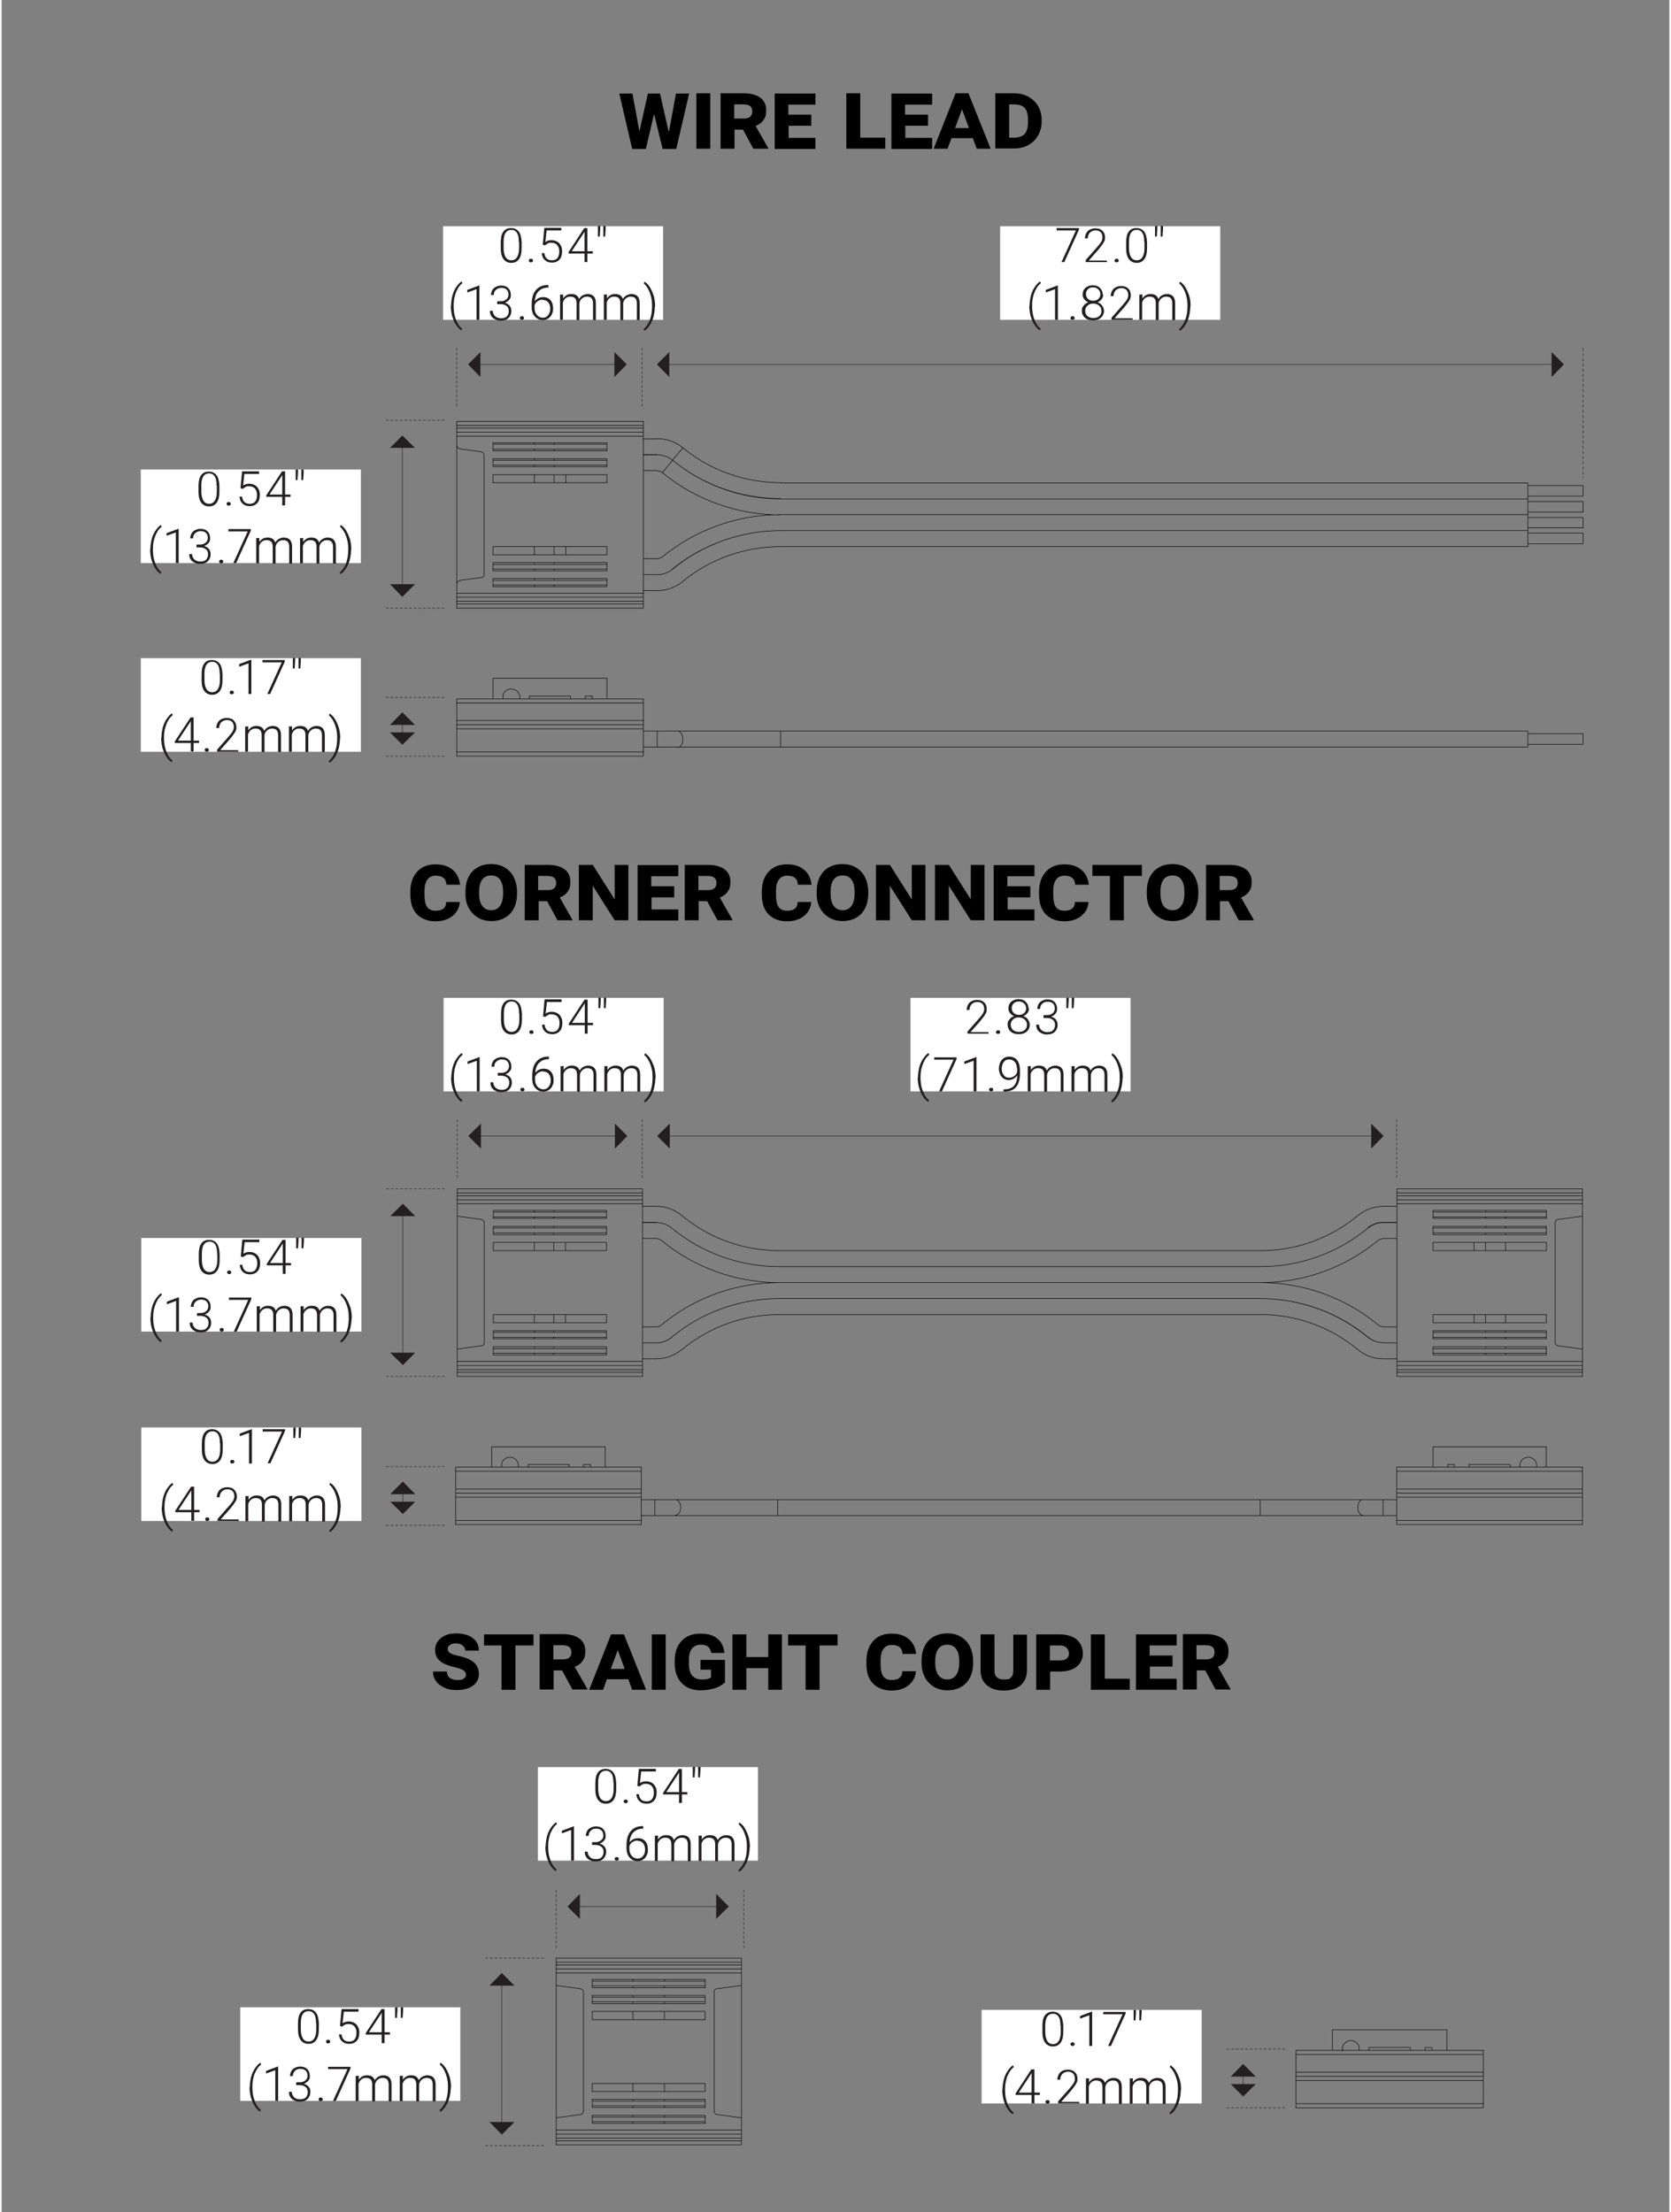 <?xml version="1.0" encoding="UTF-8"?>
<svg width="173px" height="229px" xmlns="http://www.w3.org/2000/svg" xmlns:xlink="http://www.w3.org/1999/xlink" version="1.1" viewBox="0 0 647.2 858.4">
  <rect x="0" y="0" width="647.2" height="858.4" fill="#808080" stroke="none"/>
  <defs>
    <style>
      .cls-1, .cls-2, .cls-3, .cls-4, .cls-5 {
        fill: none;
      }

      .cls-2 {
        stroke-dasharray: .9 .9;
      }

      .cls-2, .cls-3, .cls-4, .cls-5 {
        stroke-linecap: round;
        stroke-linejoin: round;
        stroke-width: .2px;
      }

      .cls-2, .cls-3, .cls-5 {
        stroke: #231f20;
      }

      .cls-6 {
        fill: #231f20;
      }

      .cls-4 {
        stroke: #000;
      }

      .cls-7 {
        clip-path: url(#clippath-1);
      }

      .cls-8 {
        clip-path: url(#clippath-3);
      }

      .cls-9 {
        clip-path: url(#clippath-4);
      }

      .cls-10 {
        clip-path: url(#clippath-2);
      }

      .cls-11 {
        clip-path: url(#clippath-5);
      }

      .cls-12 {
        fill: #fff;
      }

      .cls-5 {
        stroke-dasharray: 1 1;
      }

      .cls-13 {
        clip-path: url(#clippath);
      }
    </style>
    <clipPath id="clippath">
      <rect class="cls-1" x="30.1" y="66.5" width="583.9" height="232.9"></rect>
    </clipPath>
    <clipPath id="clippath-1">
      <rect class="cls-1" x="30.1" y="66.5" width="583.9" height="232.9"></rect>
    </clipPath>
    <clipPath id="clippath-2">
      <rect class="cls-1" x="30.2" y="365.9" width="583.6" height="232"></rect>
    </clipPath>
    <clipPath id="clippath-3">
      <rect class="cls-1" x="30.2" y="365.9" width="583.6" height="232"></rect>
    </clipPath>
    <clipPath id="clippath-4">
      <rect class="cls-1" x="68.7" y="664.4" width="506.7" height="168.6"></rect>
    </clipPath>
    <clipPath id="clippath-5">
      <rect class="cls-1" x="68.7" y="664.4" width="506.7" height="168.6"></rect>
    </clipPath>
  </defs>
  <g>
    <g id="Layer_1">
      <g>
        <g>
          <line class="cls-3" x1="257.3" y1="141.4" x2="603.1" y2="141.4"></line>
          <line class="cls-3" x1="184" y1="141.4" x2="239.4" y2="141.4"></line>
          <line class="cls-3" x1="155.5" y1="286" x2="155.5" y2="279.6"></line>
          <line class="cls-3" x1="155.5" y1="228.6" x2="155.5" y2="172.2"></line>
          <polygon class="cls-6" points="259.1 136.6 259.1 146.3 254.3 141.4 259.1 136.6"></polygon>
          <polygon class="cls-6" points="185.8 136.6 185.8 146.3 181 141.4 185.8 136.6"></polygon>
          <polygon class="cls-6" points="150.7 284.2 160.4 284.2 155.5 289 150.7 284.2"></polygon>
          <polygon class="cls-6" points="150.7 226.7 160.4 226.7 155.5 231.6 150.7 226.7"></polygon>
          <polygon class="cls-6" points="601.5 136.6 601.5 146.3 606.3 141.4 601.5 136.6"></polygon>
          <polygon class="cls-6" points="237.8 136.6 237.8 146.3 242.6 141.4 237.8 136.6"></polygon>
          <polygon class="cls-6" points="150.7 281.3 160.4 281.3 155.5 276.4 150.7 281.3"></polygon>
          <polygon class="cls-6" points="150.7 173.8 160.4 173.8 155.5 169 150.7 173.8"></polygon>
          <line class="cls-5" x1="613.7" y1="135.1" x2="613.7" y2="185.4"></line>
          <line class="cls-2" x1="248.5" y1="135.1" x2="248.5" y2="157.7"></line>
          <line class="cls-2" x1="149.2" y1="270.6" x2="171.8" y2="270.6"></line>
          <line class="cls-2" x1="149.2" y1="163.1" x2="171.8" y2="163.1"></line>
          <line class="cls-2" x1="176.6" y1="135.1" x2="176.6" y2="157.7"></line>
          <line class="cls-2" x1="149.2" y1="293.4" x2="171.8" y2="293.4"></line>
          <line class="cls-2" x1="149.2" y1="236" x2="171.8" y2="236"></line>
          <rect class="cls-12" x="387.5" y="87.8" width="85.4" height="36.3"></rect>
          <g>
            <path class="cls-6" d="M418.1,89.1l-5.7,12.6h-1.1l5.6-12.3h-7.5v-.9h8.7v.6Z"></path>
            <path class="cls-6" d="M429,101.7h-8.3v-.8l4.5-5.1c.8-.9,1.3-1.6,1.6-2.1.3-.6.4-1.1.4-1.6,0-.8-.2-1.5-.7-2-.5-.5-1.2-.7-2-.7s-1.6.3-2.2.9c-.5.6-.8,1.3-.8,2.2h-1.1c0-.7.2-1.4.5-2,.3-.6.8-1.1,1.4-1.4s1.3-.5,2.1-.5c1.2,0,2.2.3,2.8,1,.7.6,1,1.5,1,2.6s-.2,1.3-.6,2c-.4.7-1.1,1.6-2,2.7l-3.7,4.2h7v.9Z"></path>
            <path class="cls-6" d="M431.9,101.1c0-.2,0-.4.2-.5s.3-.2.6-.2.4,0,.6.2c.1.1.2.3.2.5s0,.4-.2.5c-.1.1-.3.2-.6.2s-.4,0-.6-.2-.2-.3-.2-.5Z"></path>
            <path class="cls-6" d="M444.5,96.2c0,1.9-.3,3.3-1,4.3-.7,1-1.7,1.5-3,1.5s-2.3-.5-3-1.4c-.7-.9-1.1-2.3-1.1-4.1v-2.4c0-1.9.3-3.3,1-4.2.7-1,1.7-1.4,3-1.4s2.3.5,3,1.4c.7.9,1,2.3,1.1,4.1v2.4ZM443.4,93.8c0-1.5-.2-2.7-.7-3.4-.5-.8-1.2-1.2-2.2-1.2s-1.7.4-2.2,1.1-.8,1.9-.8,3.4v2.6c0,1.5.3,2.7.8,3.5.5.8,1.3,1.2,2.2,1.2s1.7-.4,2.2-1.2c.5-.8.8-1.9.8-3.4v-2.5Z"></path>
            <path class="cls-6" d="M448.5,89l-.2,2.8h-.7v-4.1h.9v1.3ZM450.7,89l-.2,2.8h-.7v-4.1h.9v1.3Z"></path>
          </g>
          <g>
            <path class="cls-6" d="M398.9,118.7c0-1.3.2-2.6.5-3.9.3-1.2.8-2.4,1.5-3.4.7-1,1.4-1.8,2.1-2.2l.3.7c-.4.3-.8.7-1.2,1.2-.4.5-.7,1.2-1.1,1.9-.3.8-.6,1.6-.8,2.5-.2.9-.3,2-.3,3.2s.1,2.5.4,3.7c.3,1.2.7,2.2,1.2,3.1.5.9,1.1,1.6,1.7,2l-.3.7c-.8-.5-1.5-1.2-2.1-2.2-.7-1-1.1-2.2-1.5-3.4-.3-1.2-.5-2.6-.5-4Z"></path>
            <path class="cls-6" d="M409.9,124.1h-1.1v-11.9l-3.6,1.3v-1l4.5-1.7h.2v13.3Z"></path>
            <path class="cls-6" d="M414.8,123.4c0-.2,0-.4.2-.5s.3-.2.6-.2.4,0,.6.2c.1.1.2.3.2.5s0,.4-.2.5c-.1.1-.3.2-.6.2s-.4,0-.6-.2-.2-.3-.2-.5Z"></path>
            <path class="cls-6" d="M427.5,114.3c0,.7-.2,1.3-.6,1.8-.4.5-.9.9-1.6,1.2.8.3,1.4.7,1.8,1.3s.7,1.3.7,2c0,1.1-.4,2-1.2,2.7-.8.7-1.8,1-3.1,1s-2.3-.3-3.1-1c-.8-.7-1.2-1.6-1.2-2.7s.2-1.4.7-2c.4-.6,1-1,1.8-1.3-.7-.3-1.2-.7-1.6-1.2-.4-.5-.6-1.2-.6-1.8,0-1.1.4-2,1.1-2.6.7-.6,1.6-1,2.8-1s2.1.3,2.8,1c.7.7,1.1,1.5,1.1,2.6ZM426.8,120.6c0-.8-.3-1.5-.9-2-.6-.5-1.3-.8-2.3-.8s-1.7.3-2.2.8c-.6.5-.9,1.2-.9,2s.3,1.5.8,2c.6.5,1.3.8,2.3.8s1.7-.2,2.3-.7c.6-.5.9-1.2.9-2ZM426.4,114.2c0-.8-.3-1.4-.8-1.9s-1.2-.8-2-.8-1.5.2-2,.7c-.5.5-.8,1.1-.8,1.9s.3,1.4.8,1.9c.5.5,1.2.7,2,.7s1.5-.2,2-.7c.5-.5.8-1.1.8-1.9Z"></path>
            <path class="cls-6" d="M439,124.1h-8.3v-.8l4.5-5.1c.8-.9,1.3-1.6,1.6-2.1.3-.6.4-1.1.4-1.6,0-.8-.2-1.5-.7-2-.5-.5-1.2-.7-2-.7s-1.6.3-2.2.9c-.5.6-.8,1.3-.8,2.2h-1.1c0-.7.2-1.4.5-2,.3-.6.8-1.1,1.4-1.4s1.3-.5,2.1-.5c1.2,0,2.2.3,2.8,1,.7.6,1,1.5,1,2.6s-.2,1.3-.6,2c-.4.7-1.1,1.6-2,2.7l-3.7,4.2h7v.9Z"></path>
            <path class="cls-6" d="M442.7,114.2v1.6c.4-.6.9-1,1.4-1.3.5-.3,1.2-.4,1.8-.4,1.6,0,2.5.6,3,1.9.4-.6.8-1.1,1.4-1.4.6-.3,1.2-.5,1.9-.5,2.1,0,3.2,1.2,3.2,3.5v6.6h-1.1v-6.5c0-.9-.2-1.5-.6-2-.4-.4-1-.6-1.8-.6-.8,0-1.4.3-2,.8-.5.5-.8,1.1-.9,1.8v6.5h-1.1v-6.6c0-.8-.2-1.5-.6-1.9-.4-.4-1-.6-1.8-.6s-1.3.2-1.8.6-.9,1-1.1,1.7v6.7h-1.1v-9.8h1Z"></path>
            <path class="cls-6" d="M461.3,118.9c0,1.3-.2,2.6-.5,3.9-.3,1.2-.8,2.4-1.5,3.4-.6,1-1.4,1.8-2.1,2.2l-.3-.7c.6-.4,1.1-1.1,1.7-2,.5-.9.9-1.9,1.2-3.1s.4-2.5.4-3.9-.1-2.5-.4-3.6c-.3-1.2-.7-2.2-1.2-3.1-.5-.9-1.1-1.6-1.6-2l.3-.7c.8.5,1.5,1.2,2.1,2.2.6,1,1.1,2.2,1.5,3.4s.5,2.6.5,4Z"></path>
          </g>
          <rect class="cls-12" x="171.3" y="87.8" width="85.4" height="36.3"></rect>
          <g>
            <path class="cls-6" d="M201.8,96.2c0,1.9-.3,3.3-1,4.3-.7,1-1.7,1.5-3,1.5s-2.3-.5-3-1.4c-.7-.9-1.1-2.3-1.1-4.1v-2.4c0-1.9.3-3.3,1-4.2.7-1,1.7-1.4,3-1.4s2.3.5,3,1.4c.7.9,1,2.3,1.1,4.1v2.4ZM200.7,93.8c0-1.5-.2-2.7-.7-3.4-.5-.8-1.2-1.2-2.2-1.2s-1.7.4-2.2,1.1-.8,1.9-.8,3.4v2.6c0,1.5.3,2.7.8,3.5.5.8,1.3,1.2,2.2,1.2s1.7-.4,2.2-1.2c.5-.8.8-1.9.8-3.4v-2.5Z"></path>
            <path class="cls-6" d="M204.6,101.1c0-.2,0-.4.2-.5.1-.1.3-.2.6-.2s.4,0,.6.2c.1.1.2.3.2.5s0,.4-.2.5c-.1.1-.3.2-.6.2s-.4,0-.6-.2c-.1-.1-.2-.3-.2-.5Z"></path>
            <path class="cls-6" d="M210,94.9l.6-6.5h6.6v1h-5.7l-.5,4.5c.7-.5,1.5-.7,2.5-.7s2.1.4,2.9,1.2c.7.8,1.1,1.8,1.1,3.1s-.3,2.5-1,3.2c-.7.8-1.7,1.2-2.9,1.2s-2.1-.3-2.8-1c-.7-.6-1.1-1.5-1.2-2.7h1c.1.9.4,1.6.9,2.1.5.5,1.2.7,2.1.7s1.7-.3,2.1-.9c.5-.6.7-1.5.7-2.6s-.3-1.8-.8-2.4c-.5-.6-1.3-.9-2.2-.9s-1,0-1.3.2-.8.4-1.2.8l-.9-.2Z"></path>
            <path class="cls-6" d="M227.3,97.5h2.1v.9h-2.1v3.3h-1.1v-3.3h-6.2v-.6l6.1-9.3h1.2v9ZM221.3,97.5h4.9v-7.6l-.5.8-4.4,6.7Z"></path>
            <path class="cls-6" d="M232.3,89l-.2,2.8h-.7v-4.1h.9v1.3ZM234.4,89l-.2,2.8h-.7v-4.1h.9v1.3Z"></path>
          </g>
          <g>
            <path class="cls-6" d="M174.4,118.7c0-1.3.2-2.6.5-3.9.3-1.2.8-2.4,1.5-3.4s1.4-1.8,2.1-2.2l.3.7c-.4.3-.8.7-1.2,1.2-.4.5-.7,1.2-1.1,1.9-.3.8-.6,1.6-.8,2.5-.2.9-.3,2-.3,3.2s.1,2.5.4,3.7c.3,1.2.7,2.2,1.2,3.1.5.9,1.1,1.6,1.7,2l-.3.7c-.8-.5-1.5-1.2-2.1-2.2-.7-1-1.1-2.2-1.5-3.4-.3-1.2-.5-2.6-.5-4Z"></path>
            <path class="cls-6" d="M185.4,124.1h-1.1v-11.9l-3.6,1.3v-1l4.5-1.7h.2v13.3Z"></path>
            <path class="cls-6" d="M192.5,116.9h1.1c.6,0,1.2-.1,1.6-.3s.8-.5,1.1-.9c.2-.4.4-.8.4-1.3,0-.8-.2-1.5-.7-2-.5-.5-1.2-.7-2.1-.7s-1.5.3-2.1.8-.8,1.2-.8,2h-1.1c0-.7.2-1.3.5-1.9s.8-1,1.4-1.3c.6-.3,1.3-.5,2-.5,1.2,0,2.1.3,2.8,1,.7.7,1,1.6,1,2.7s-.2,1.2-.6,1.8c-.4.5-1,.9-1.7,1.2.8.2,1.4.6,1.9,1.2.4.6.6,1.2.6,2,0,1.1-.4,2-1.1,2.7-.7.7-1.7,1-3,1s-1.5-.2-2.2-.5c-.7-.3-1.2-.8-1.5-1.3-.4-.6-.5-1.2-.5-2h1.1c0,.8.3,1.5.9,2.1.6.5,1.3.8,2.3.8s1.7-.2,2.2-.7c.5-.5.8-1.2.8-2.1s-.3-1.6-.9-2c-.6-.5-1.4-.7-2.5-.7h-1.1v-.9Z"></path>
            <path class="cls-6" d="M201.1,123.4c0-.2,0-.4.2-.5.1-.1.3-.2.6-.2s.4,0,.6.2c.1.1.2.3.2.5s0,.4-.2.5c-.1.1-.3.2-.6.2s-.4,0-.6-.2c-.1-.1-.2-.3-.2-.5Z"></path>
            <path class="cls-6" d="M212.2,110.7v.9h-.1c-1.6,0-2.8.5-3.7,1.4-.9.9-1.4,2.2-1.5,3.9.4-.5.8-.9,1.4-1.2.6-.3,1.2-.4,1.9-.4,1.2,0,2.1.4,2.8,1.2.7.8,1,1.9,1,3.2s-.2,1.6-.5,2.3c-.3.7-.8,1.2-1.4,1.6-.6.4-1.3.6-2.1.6-1.3,0-2.3-.5-3.1-1.4s-1.2-2.1-1.2-3.6v-1.1c0-2.4.5-4.2,1.6-5.5,1.1-1.3,2.6-2,4.6-2h.3ZM209.9,116.3c-.7,0-1.3.2-1.9.6-.6.4-1,.9-1.2,1.6v.9c0,1.2.3,2.1.9,2.8.6.7,1.4,1.1,2.3,1.1s1.5-.3,2.1-1c.5-.7.8-1.5.8-2.5s-.3-1.9-.8-2.5-1.2-.9-2.1-.9Z"></path>
            <path class="cls-6" d="M217.9,114.2v1.6c.4-.6.9-1,1.4-1.3.5-.3,1.2-.4,1.8-.4,1.6,0,2.5.6,3,1.9.4-.6.8-1.1,1.4-1.4.6-.3,1.2-.5,1.9-.5,2.1,0,3.2,1.2,3.2,3.5v6.6h-1.1v-6.5c0-.9-.2-1.5-.6-2-.4-.4-1-.6-1.8-.6-.8,0-1.4.3-2,.8-.5.5-.8,1.1-.9,1.8v6.5h-1.1v-6.6c0-.8-.2-1.5-.6-1.9-.4-.4-1-.6-1.8-.6s-1.3.2-1.8.6-.9,1-1.1,1.7v6.7h-1.1v-9.8h1Z"></path>
            <path class="cls-6" d="M234.9,114.2v1.6c.4-.6.9-1,1.4-1.3.5-.3,1.2-.4,1.8-.4,1.6,0,2.5.6,3,1.9.4-.6.8-1.1,1.4-1.4.6-.3,1.2-.5,1.9-.5,2.1,0,3.2,1.2,3.2,3.5v6.6h-1.1v-6.5c0-.9-.2-1.5-.6-2-.4-.4-1-.6-1.8-.6-.8,0-1.4.3-2,.8-.5.5-.8,1.1-.9,1.8v6.5h-1.1v-6.6c0-.8-.2-1.5-.6-1.9-.4-.4-1-.6-1.8-.6s-1.3.2-1.8.6-.9,1-1.1,1.7v6.7h-1.1v-9.8h1Z"></path>
            <path class="cls-6" d="M253.5,118.9c0,1.3-.2,2.6-.5,3.9-.3,1.2-.8,2.4-1.5,3.4-.6,1-1.4,1.8-2.1,2.2l-.3-.7c.6-.4,1.1-1.1,1.7-2s.9-1.9,1.2-3.1.4-2.5.4-3.9-.1-2.5-.4-3.6c-.3-1.2-.7-2.2-1.2-3.1-.5-.9-1.1-1.6-1.6-2l.3-.7c.8.5,1.5,1.2,2.1,2.2.6,1,1.1,2.2,1.5,3.4.3,1.2.5,2.6.5,4Z"></path>
          </g>
          <rect class="cls-12" x="54" y="255.4" width="85.4" height="36.3"></rect>
          <g>
            <path class="cls-6" d="M85.7,263.8c0,1.9-.3,3.3-1,4.3-.7,1-1.7,1.5-3,1.5s-2.3-.5-3-1.4c-.7-.9-1.1-2.3-1.1-4.1v-2.4c0-1.9.3-3.3,1-4.2.7-1,1.7-1.4,3-1.4s2.3.5,3,1.4c.7.9,1,2.3,1.1,4.1v2.4ZM84.6,261.4c0-1.5-.2-2.7-.7-3.4-.5-.8-1.2-1.2-2.2-1.2s-1.7.4-2.2,1.1-.8,1.9-.8,3.4v2.6c0,1.5.3,2.7.8,3.5.5.8,1.3,1.2,2.2,1.2s1.7-.4,2.2-1.2c.5-.8.8-1.9.8-3.4v-2.5Z"></path>
            <path class="cls-6" d="M88.5,268.7c0-.2,0-.4.2-.5.1-.1.3-.2.6-.2s.4,0,.6.2c.1.1.2.3.2.5s0,.4-.2.5c-.1.1-.3.2-.6.2s-.4,0-.6-.2c-.1-.1-.2-.3-.2-.5Z"></path>
            <path class="cls-6" d="M96.9,269.3h-1.1v-11.9l-3.6,1.3v-1l4.5-1.7h.2v13.3Z"></path>
            <path class="cls-6" d="M109.9,256.7l-5.7,12.6h-1.1l5.6-12.3h-7.5v-.9h8.7v.6Z"></path>
            <path class="cls-6" d="M113.9,256.6l-.2,2.8h-.7v-4.1h.9v1.3ZM116.1,256.6l-.2,2.8h-.7v-4.1h.9v1.3Z"></path>
          </g>
          <g class="cls-13">
            <g>
              <path class="cls-6" d="M62,286.3c0-1.3.2-2.6.5-3.9.3-1.2.8-2.4,1.5-3.4s1.4-1.8,2.1-2.2l.3.7c-.4.3-.8.7-1.2,1.2-.4.5-.7,1.2-1.1,1.9-.3.8-.6,1.6-.8,2.5-.2.9-.3,2-.3,3.2s.1,2.5.4,3.7c.3,1.2.7,2.2,1.2,3.1.5.9,1.1,1.6,1.7,2l-.3.7c-.8-.5-1.5-1.2-2.1-2.2-.7-1-1.1-2.2-1.5-3.4-.3-1.2-.5-2.6-.5-4Z"></path>
              <path class="cls-6" d="M74.5,287.4h2.1v.9h-2.1v3.3h-1.1v-3.3h-6.2v-.6l6.1-9.3h1.2v9ZM68.5,287.4h4.9v-7.6l-.5.8-4.4,6.7Z"></path>
              <path class="cls-6" d="M78.8,291c0-.2,0-.4.2-.5.1-.1.3-.2.6-.2s.4,0,.6.2c.1.1.2.3.2.5s0,.4-.2.5c-.1.1-.3.2-.6.2s-.4,0-.6-.2c-.1-.1-.2-.3-.2-.5Z"></path>
              <path class="cls-6" d="M91.9,291.7h-8.3v-.8l4.5-5.1c.8-.9,1.3-1.6,1.6-2.1.3-.6.4-1.1.4-1.6,0-.8-.2-1.5-.7-2-.5-.5-1.2-.7-2-.7s-1.6.3-2.2.9c-.5.6-.8,1.3-.8,2.2h-1.1c0-.7.2-1.4.5-2,.3-.6.8-1.1,1.4-1.4s1.3-.5,2.1-.5c1.2,0,2.2.3,2.8,1s1,1.5,1,2.6-.2,1.3-.6,2c-.4.7-1.1,1.6-2,2.7l-3.7,4.2h7v.9Z"></path>
              <path class="cls-6" d="M95.7,281.8v1.6c.4-.6.9-1,1.4-1.3.5-.3,1.2-.4,1.8-.4,1.6,0,2.5.6,3,1.9.4-.6.8-1.1,1.4-1.4.6-.3,1.2-.5,1.9-.5,2.1,0,3.2,1.2,3.2,3.5v6.6h-1.1v-6.5c0-.9-.2-1.5-.6-2-.4-.4-1-.6-1.8-.6-.8,0-1.4.3-2,.8-.5.5-.8,1.1-.9,1.8v6.5h-1.1v-6.6c0-.8-.2-1.5-.6-1.9-.4-.4-1-.6-1.8-.6s-1.3.2-1.8.6-.9,1-1.1,1.7v6.7h-1.1v-9.8h1Z"></path>
              <path class="cls-6" d="M112.7,281.8v1.6c.4-.6.9-1,1.4-1.3.5-.3,1.2-.4,1.8-.4,1.6,0,2.5.6,3,1.9.4-.6.8-1.1,1.4-1.4.6-.3,1.2-.5,1.9-.5,2.1,0,3.2,1.2,3.2,3.5v6.6h-1.1v-6.5c0-.9-.2-1.5-.6-2-.4-.4-1-.6-1.8-.6-.8,0-1.4.3-2,.8-.5.5-.8,1.1-.9,1.8v6.5h-1.1v-6.6c0-.8-.2-1.5-.6-1.9-.4-.4-1-.6-1.8-.6s-1.3.2-1.8.6-.9,1-1.1,1.7v6.7h-1.1v-9.8h1Z"></path>
              <path class="cls-6" d="M131.3,286.5c0,1.3-.2,2.6-.5,3.9-.3,1.2-.8,2.4-1.5,3.4-.6,1-1.4,1.8-2.1,2.2l-.3-.7c.6-.4,1.1-1.1,1.7-2s.9-1.9,1.2-3.1.4-2.5.4-3.9-.1-2.5-.4-3.6c-.3-1.2-.7-2.2-1.2-3.1-.5-.9-1.1-1.6-1.6-2l.3-.7c.8.5,1.5,1.2,2.1,2.2.6,1,1.1,2.2,1.5,3.4.3,1.2.5,2.6.5,4Z"></path>
            </g>
          </g>
          <rect class="cls-12" x="54" y="182.2" width="85.4" height="36.3"></rect>
          <g>
            <path class="cls-6" d="M84.5,190.7c0,1.9-.3,3.3-1,4.3-.7,1-1.7,1.5-3,1.5s-2.3-.5-3-1.4c-.7-.9-1.1-2.3-1.1-4.1v-2.4c0-1.9.3-3.3,1-4.2.7-1,1.7-1.4,3-1.4s2.3.5,3,1.4c.7.9,1,2.3,1.1,4.1v2.4ZM83.4,188.3c0-1.5-.2-2.7-.7-3.4-.5-.8-1.2-1.2-2.2-1.2s-1.7.4-2.2,1.1-.8,1.9-.8,3.4v2.6c0,1.5.3,2.7.8,3.5.5.8,1.3,1.2,2.2,1.2s1.7-.4,2.2-1.2c.5-.8.8-1.9.8-3.4v-2.5Z"></path>
            <path class="cls-6" d="M87.3,195.5c0-.2,0-.4.2-.5.1-.1.3-.2.6-.2s.4,0,.6.2c.1.1.2.3.2.5s0,.4-.2.5c-.1.1-.3.2-.6.2s-.4,0-.6-.2c-.1-.1-.2-.3-.2-.5Z"></path>
            <path class="cls-6" d="M92.7,189.4l.6-6.5h6.6v1h-5.7l-.5,4.5c.7-.5,1.5-.7,2.5-.7s2.1.4,2.9,1.2c.7.8,1.1,1.8,1.1,3.1s-.3,2.5-1,3.2c-.7.8-1.7,1.2-2.9,1.2s-2.1-.3-2.8-1c-.7-.6-1.1-1.5-1.2-2.7h1c.1.9.4,1.6.9,2.1.5.5,1.2.7,2.1.7s1.7-.3,2.1-.9c.5-.6.7-1.5.7-2.6s-.3-1.8-.8-2.4c-.5-.6-1.3-.9-2.2-.9s-1,0-1.3.2-.8.4-1.2.8l-.9-.2Z"></path>
            <path class="cls-6" d="M110,191.9h2.1v.9h-2.1v3.3h-1.1v-3.3h-6.2v-.6l6.1-9.3h1.2v9ZM104,191.9h4.9v-7.6l-.5.8-4.4,6.7Z"></path>
            <path class="cls-6" d="M115,183.5l-.2,2.8h-.7v-4.1h.9v1.3ZM117.2,183.5l-.2,2.8h-.7v-4.1h.9v1.3Z"></path>
          </g>
          <g>
            <path class="cls-6" d="M57.7,213.2c0-1.3.2-2.6.5-3.9.3-1.2.8-2.4,1.5-3.4s1.4-1.8,2.1-2.2l.3.7c-.4.3-.8.7-1.2,1.2-.4.5-.7,1.2-1.1,1.9-.3.8-.6,1.6-.8,2.5-.2.9-.3,2-.3,3.2s.1,2.5.4,3.7c.3,1.2.7,2.2,1.2,3.1.5.9,1.1,1.6,1.7,2l-.3.7c-.8-.5-1.5-1.2-2.1-2.2-.7-1-1.1-2.2-1.5-3.4-.3-1.2-.5-2.6-.5-4Z"></path>
            <path class="cls-6" d="M68.7,218.5h-1.1v-11.9l-3.6,1.3v-1l4.5-1.7h.2v13.3Z"></path>
            <path class="cls-6" d="M75.8,211.3h1.1c.6,0,1.2-.1,1.6-.3s.8-.5,1.1-.9c.2-.4.4-.8.4-1.3,0-.8-.2-1.5-.7-2-.5-.5-1.2-.7-2.1-.7s-1.5.3-2.1.8-.8,1.2-.8,2h-1.1c0-.7.2-1.3.5-1.9s.8-1,1.4-1.3c.6-.3,1.3-.5,2-.5,1.2,0,2.1.3,2.8,1,.7.7,1,1.6,1,2.7s-.2,1.2-.6,1.8c-.4.5-1,.9-1.7,1.2.8.2,1.4.6,1.9,1.2.4.6.6,1.2.6,2,0,1.1-.4,2-1.1,2.7-.7.7-1.7,1-3,1s-1.5-.2-2.2-.5c-.7-.3-1.2-.8-1.5-1.3-.4-.6-.5-1.2-.5-2h1.1c0,.8.3,1.5.9,2.1.6.5,1.3.8,2.3.8s1.7-.2,2.2-.7c.5-.5.8-1.2.8-2.1s-.3-1.6-.9-2c-.6-.5-1.4-.7-2.5-.7h-1.1v-.9Z"></path>
            <path class="cls-6" d="M84.4,217.9c0-.2,0-.4.2-.5.1-.1.3-.2.6-.2s.4,0,.6.2c.1.1.2.3.2.5s0,.4-.2.5c-.1.1-.3.2-.6.2s-.4,0-.6-.2c-.1-.1-.2-.3-.2-.5Z"></path>
            <path class="cls-6" d="M96.7,205.9l-5.7,12.6h-1.1l5.6-12.3h-7.5v-.9h8.7v.6Z"></path>
            <path class="cls-6" d="M100,208.7v1.6c.4-.6.9-1,1.4-1.3.5-.3,1.2-.4,1.8-.4,1.6,0,2.5.6,3,1.9.4-.6.8-1.1,1.4-1.4.6-.3,1.2-.5,1.9-.5,2.1,0,3.2,1.2,3.2,3.5v6.6h-1.1v-6.5c0-.9-.2-1.5-.6-2-.4-.4-1-.6-1.8-.6-.8,0-1.4.3-2,.8-.5.5-.8,1.1-.9,1.8v6.5h-1.1v-6.6c0-.8-.2-1.5-.6-1.9-.4-.4-1-.6-1.8-.6s-1.3.2-1.8.6-.9,1-1.1,1.7v6.7h-1.1v-9.8h1Z"></path>
            <path class="cls-6" d="M117,208.7v1.6c.4-.6.9-1,1.4-1.3.5-.3,1.2-.4,1.8-.4,1.6,0,2.5.6,3,1.9.4-.6.8-1.1,1.4-1.4.6-.3,1.2-.5,1.9-.5,2.1,0,3.2,1.2,3.2,3.5v6.6h-1.1v-6.5c0-.9-.2-1.5-.6-2-.4-.4-1-.6-1.8-.6-.8,0-1.4.3-2,.8-.5.5-.8,1.1-.9,1.8v6.5h-1.1v-6.6c0-.8-.2-1.5-.6-1.9-.4-.4-1-.6-1.8-.6s-1.3.2-1.8.6-.9,1-1.1,1.7v6.7h-1.1v-9.8h1Z"></path>
            <path class="cls-6" d="M135.6,213.3c0,1.3-.2,2.6-.5,3.9-.3,1.2-.8,2.4-1.5,3.4-.6,1-1.4,1.8-2.1,2.2l-.3-.7c.6-.4,1.1-1.1,1.7-2s.9-1.9,1.2-3.1.4-2.5.4-3.9-.1-2.5-.4-3.6c-.3-1.2-.7-2.2-1.2-3.1-.5-.9-1.1-1.6-1.6-2l.3-.7c.8.5,1.5,1.2,2.1,2.2.6,1,1.1,2.2,1.5,3.4.3,1.2.5,2.6.5,4Z"></path>
          </g>
          <g class="cls-7">
            <path class="cls-4" d="M178,225.2c-.8.1-1.4.8-1.4,1.6M176.6,172.6c0,.8.6,1.5,1.4,1.6M187.2,176.6c0-.7-.5-1.2-1.2-1.3M186.1,224.1c.7,0,1.2-.6,1.2-1.3M302.3,205.9c-15.3,0-30.2,5.3-42,15M302.3,212.1c-13.9,0-27.3,4.8-38,13.5M254.4,229.2c3.6,0,7.2-1.3,10-3.6M254.4,223c2.2,0,4.3-.8,6-2.1M302.3,199.7c-16.8,0-33,5.8-45.9,16.4M302.3,205.9c-15.3,0-30.2,5.3-42,14.9M254.4,223c2.2,0,4.3-.8,6-2.1M254.4,216.8c.7,0,1.4-.3,2-.7M256.4,183.4c12.9,10.6,29.2,16.4,45.9,16.4M260.4,178.6c11.8,9.7,26.7,14.9,42,14.9M260.4,178.6c-1.7-1.4-3.8-2.1-6-2.1M256.4,183.4c-.6-.5-1.3-.7-2-.7M260.4,178.6c11.8,9.7,26.6,15,42,15M264.4,173.8c10.7,8.8,24.1,13.5,38,13.5M264.4,173.8c-2.8-2.3-6.3-3.6-10-3.6M260.4,178.6c-1.7-1.4-3.8-2.1-6-2.1M260.4,178.6l-4,4.8M264.4,173.8l-4,4.7M190.7,225.2h44.2M234.9,227h-44.2M234.9,220.8h-44.2M190.7,219h44.2M190.7,172.4h44.2M234.9,174.3h-44.2M190.7,178.6h44.2M234.9,180.5h-44.2M214.4,184.2v3.2M214.4,215.3v-3.2M206.7,172.4v-.7M206.7,174.9v-.7M206.7,178.6v-.7M206.7,181.1v-.7M206.7,187.3v-3.2M206.7,215.3v-3.2M206.7,219v-.7M206.7,221.5v-.7M206.7,225.2v-.7M206.7,227.7v-.7M218.9,184.2v3.2M218.9,212.1v3.2M176.6,236v-72.5M249,163.5v72.5M176.6,234.4h72.5M249,236h-72.5M176.6,163.5h72.5M249,165.1h-72.5M249,233.3h-72.5M176.6,166.1h72.5M176.6,167.7h72.5M249,231.7h-72.5M234.9,224.5v3.2M190.7,227.7h44.2M190.7,227.7v-3.2M234.9,224.5h-44.2M234.9,218.3v3.2M190.7,221.5h44.2M190.7,221.5v-3.2M234.9,218.3h-44.2M234.9,215.3v-3.2M190.7,215.3h44.2M190.7,212.1v3.2M234.9,212.1h-44.2M190.7,187.3h44.2M190.7,184.2v3.2M234.9,184.2h-44.2M234.9,187.3v-3.2M190.7,181.1h44.2M190.7,181.1v-3.2M234.9,178h-44.2M234.9,178v3.2M190.7,174.9h44.2M190.7,174.9v-3.2M234.9,171.8h-44.2M234.9,171.8v3.2M178,225.2l8.1-1.1M176.6,230.2h72.5M249,169.3h-72.5M186.1,175.3l-8.1-1.1M187.2,222.8v-46.2M613.7,206.9v4.1M214.4,227v.7M214.4,224.5v.7M613.7,200.8v4.1M214.4,220.8v.7M214.4,218.3v.7M613.7,194.6v4.1M214.4,180.5v.7M214.4,178v.7M613.7,188.4v4.1M592.3,187.4v24.7M214.4,174.3v.7M214.4,171.8v.7M613.7,206.9h-21.3M592.3,211h21.3M302.3,212.1h290M254.4,223h-5.3M249,229.2h5.3M613.7,200.8h-21.3M592.3,204.8h21.3M592.3,205.9h-290M254.4,216.8h-5.3M249,223h5.3M613.7,194.6h-21.3M592.3,198.7h21.3M592.3,199.7h-290M254.4,176.5h-5.3M249,182.6h5.3M613.7,188.4h-21.3M592.3,192.5h21.3M592.3,187.4h-290M592.3,193.6h-290M254.4,170.3h-5.3M249,176.4h5.3"></path>
            <path class="cls-4" d="M201.1,271.2c.3-1.8-.9-3.5-2.8-3.8s-3.5.9-3.8,2.7c0,.4,0,.7,0,1.1M302.3,283.7v6.2M254.4,283.7v6.2M190.7,263.2v7.9M204.8,270.1v1.1M220.8,270.1h-16M220.8,271.2v-1.1M226.5,270.1v1.1M229.2,270.1h-2.7M229.2,271.2v-1.1M234.9,263.2v7.9M234.9,263.2h-44.2M176.6,271.2h72.5M249,272.8h-72.5M176.6,279.6h72.5M249,293.4h-72.5M176.6,281.2h72.5M176.6,271.2v22.2M176.6,291.8h72.5M249,271.2v22.2M249,282.8h-72.5M613.7,284.7v4.1M592.3,283.7v6.2M613.7,284.7h-21.3M592.3,288.8h21.3M592.3,283.7H249M249,289.9h343.3M262.4,283.7h.3s.5.3.5.3l.5.5.4.7.2.8v.9c0,0,0,.9,0,.9l-.2.8-.4.7-.5.5-.5.2h-.3"></path>
          </g>
        </g>
        <g>
          <path d="M259,50.9l2.7-14.6h5.1l-5,21.5h-5.3l-3.3-13.6-3.2,13.6h-5.3l-5-21.5h5.1l2.7,14.7,3.3-14.7h4.7l3.3,14.6Z"></path>
          <path d="M275,57.7h-5.4v-21.5h5.4v21.5Z"></path>
          <path d="M287.7,50.3h-3.3v7.4h-5.4v-21.5h9c2.7,0,4.9.6,6.4,1.7s2.3,2.7,2.3,4.8-.3,2.8-1,3.8c-.6,1-1.7,1.8-3.1,2.4l4.9,8.6v.2h-5.8l-4-7.4ZM284.4,46h3.6c2.2,0,3.3-.9,3.3-2.8s-1.2-2.7-3.5-2.7h-3.5v5.5Z"></path>
          <path d="M314.3,48.8h-8.9v4.7h10.4v4.3h-15.8v-21.5h15.8v4.3h-10.5v3.9h8.9v4.3Z"></path>
          <path d="M333.1,53.4h9.8v4.3h-15.1v-21.5h5.4v17.2Z"></path>
          <path d="M359.6,48.8h-8.9v4.7h10.4v4.3h-15.8v-21.5h15.8v4.3h-10.5v3.9h8.9v4.3Z"></path>
          <path d="M376.9,53.6h-8.3l-1.5,4.1h-5.4l8.5-21.5h5l8.6,21.5h-5.4l-1.5-4.1ZM370,49.7h5.4l-2.7-7.3-2.7,7.3Z"></path>
          <path d="M385.6,57.7v-21.5h7.3c2,0,3.8.4,5.5,1.3,1.6.9,2.9,2.1,3.8,3.6.9,1.6,1.4,3.3,1.4,5.2v1c0,2-.5,3.7-1.4,5.3s-2.2,2.8-3.8,3.7c-1.6.9-3.4,1.3-5.5,1.3h-7.4ZM391,40.5v12.9h2c1.8,0,3.1-.5,4-1.4.8-.9,1.3-2.4,1.3-4.4v-1.1c0-2.1-.4-3.6-1.2-4.5-.8-1-2.1-1.4-3.8-1.5h-2.2Z"></path>
        </g>
      </g>
      <g>
        <g>
          <line class="cls-3" x1="257.4" y1="440.8" x2="533.1" y2="440.8"></line>
          <line class="cls-3" x1="184.1" y1="440.8" x2="239.6" y2="440.8"></line>
          <line class="cls-3" x1="155.7" y1="584.5" x2="155.7" y2="578.1"></line>
          <line class="cls-3" x1="155.7" y1="526.7" x2="155.7" y2="470.3"></line>
          <polygon class="cls-6" points="259.3 436 259.3 445.7 254.4 440.8 259.3 436"></polygon>
          <polygon class="cls-6" points="186 436 186 445.7 181.1 440.8 186 436"></polygon>
          <polygon class="cls-6" points="150.8 582.7 160.5 582.7 155.7 587.5 150.8 582.7"></polygon>
          <polygon class="cls-6" points="150.8 524.9 160.5 524.9 155.7 529.7 150.8 524.9"></polygon>
          <polygon class="cls-6" points="531.5 436 531.5 445.7 536.3 440.8 531.5 436"></polygon>
          <polygon class="cls-6" points="238 436 238 445.7 242.8 440.8 238 436"></polygon>
          <polygon class="cls-6" points="150.8 579.8 160.5 579.8 155.7 574.9 150.8 579.8"></polygon>
          <polygon class="cls-6" points="150.8 471.9 160.5 471.9 155.7 467.1 150.8 471.9"></polygon>
          <line class="cls-2" x1="541.4" y1="434.5" x2="541.4" y2="457.1"></line>
          <line class="cls-2" x1="248.6" y1="434.5" x2="248.6" y2="457.1"></line>
          <line class="cls-2" x1="149.3" y1="569.1" x2="172" y2="569.1"></line>
          <line class="cls-2" x1="149.3" y1="461.3" x2="172" y2="461.3"></line>
          <line class="cls-2" x1="176.8" y1="434.5" x2="176.8" y2="457.1"></line>
          <line class="cls-2" x1="149.3" y1="591.9" x2="172" y2="591.9"></line>
          <line class="cls-2" x1="149.3" y1="534.1" x2="172" y2="534.1"></line>
          <rect class="cls-12" x="352.7" y="387.2" width="85.4" height="36.3"></rect>
          <g>
            <path class="cls-6" d="M383.1,401.1h-8.3v-.8l4.5-5.1c.8-.9,1.3-1.6,1.6-2.1.3-.6.4-1.1.4-1.6,0-.8-.2-1.5-.7-2-.5-.5-1.2-.7-2-.7s-1.6.3-2.2.9c-.5.6-.8,1.3-.8,2.2h-1.1c0-.7.2-1.4.5-2,.3-.6.8-1.1,1.4-1.4s1.3-.5,2.1-.5c1.2,0,2.2.3,2.8,1,.7.6,1,1.5,1,2.6s-.2,1.3-.6,2c-.4.7-1.1,1.6-2,2.7l-3.7,4.2h7v.9Z"></path>
            <path class="cls-6" d="M385.9,400.5c0-.2,0-.4.2-.5s.3-.2.6-.2.4,0,.6.2c.1.1.2.3.2.5s0,.4-.2.5c-.1.1-.3.2-.6.2s-.4,0-.6-.2-.2-.3-.2-.5Z"></path>
            <path class="cls-6" d="M398.7,391.3c0,.7-.2,1.3-.6,1.8-.4.5-.9.9-1.6,1.2.8.3,1.4.7,1.8,1.3s.7,1.3.7,2c0,1.1-.4,2-1.2,2.7-.8.7-1.8,1-3.1,1s-2.3-.3-3.1-1c-.8-.7-1.2-1.6-1.2-2.7s.2-1.4.7-2c.4-.6,1-1,1.8-1.3-.7-.3-1.2-.7-1.6-1.2-.4-.5-.6-1.2-.6-1.8,0-1.1.4-2,1.1-2.6.7-.6,1.6-1,2.8-1s2.1.3,2.8,1c.7.7,1.1,1.5,1.1,2.6ZM397.9,397.6c0-.8-.3-1.5-.9-2-.6-.5-1.3-.8-2.3-.8s-1.7.3-2.2.8c-.6.5-.9,1.2-.9,2s.3,1.5.8,2c.6.5,1.3.8,2.3.8s1.7-.2,2.3-.7c.6-.5.9-1.2.9-2ZM397.6,391.3c0-.8-.3-1.4-.8-1.9s-1.2-.8-2-.8-1.5.2-2,.7c-.5.5-.8,1.1-.8,1.9s.3,1.4.8,1.9c.5.5,1.2.7,2,.7s1.5-.2,2-.7c.5-.5.8-1.1.8-1.9Z"></path>
            <path class="cls-6" d="M404.5,393.9h1.1c.6,0,1.2-.1,1.6-.3s.8-.5,1.1-.9c.2-.4.4-.8.4-1.3,0-.8-.2-1.5-.7-2-.5-.5-1.2-.7-2.1-.7s-1.5.3-2.1.8c-.5.5-.8,1.2-.8,2h-1.1c0-.7.2-1.3.5-1.9s.8-1,1.4-1.3c.6-.3,1.3-.5,2-.5,1.2,0,2.1.3,2.8,1,.7.7,1,1.6,1,2.7s-.2,1.2-.6,1.8-1,.9-1.7,1.2c.8.2,1.4.6,1.9,1.2.4.6.6,1.2.6,2,0,1.1-.4,2-1.1,2.7-.7.7-1.7,1-3,1s-1.5-.2-2.2-.5c-.7-.3-1.2-.8-1.5-1.3-.4-.6-.5-1.2-.5-2h1.1c0,.8.3,1.5.9,2.1.6.5,1.3.8,2.3.8s1.7-.2,2.2-.7c.5-.5.8-1.2.8-2.1s-.3-1.6-.9-2c-.6-.5-1.4-.7-2.5-.7h-1.1v-.9Z"></path>
            <path class="cls-6" d="M414.1,388.4l-.2,2.8h-.7v-4.1h.9v1.3ZM416.2,388.4l-.2,2.8h-.7v-4.1h.9v1.3Z"></path>
          </g>
          <g>
            <path class="cls-6" d="M355.6,418.1c0-1.3.2-2.6.5-3.9.3-1.2.8-2.4,1.5-3.4.7-1,1.4-1.8,2.1-2.2l.3.7c-.4.3-.8.7-1.2,1.2-.4.5-.7,1.2-1.1,1.9-.3.8-.6,1.6-.8,2.5-.2.9-.3,2-.3,3.2s.1,2.5.4,3.7c.3,1.2.7,2.2,1.2,3.1.5.9,1.1,1.6,1.7,2l-.3.7c-.8-.5-1.5-1.2-2.1-2.2-.7-1-1.1-2.2-1.5-3.4-.3-1.2-.5-2.6-.5-4Z"></path>
            <path class="cls-6" d="M370.6,410.9l-5.7,12.6h-1.1l5.6-12.3h-7.5v-.9h8.7v.6Z"></path>
            <path class="cls-6" d="M378.3,423.5h-1.1v-11.9l-3.6,1.3v-1l4.5-1.7h.2v13.3Z"></path>
            <path class="cls-6" d="M383.2,422.8c0-.2,0-.4.2-.5s.3-.2.6-.2.4,0,.6.2c.1.1.2.3.2.5s0,.4-.2.5c-.1.1-.3.2-.6.2s-.4,0-.6-.2-.2-.3-.2-.5Z"></path>
            <path class="cls-6" d="M394.1,417.3c-.4.6-.9,1-1.4,1.3-.6.3-1.2.5-1.9.5s-1.4-.2-2-.6c-.6-.4-1-.9-1.3-1.6s-.5-1.4-.5-2.2.2-1.7.5-2.4c.3-.7.8-1.3,1.4-1.7.6-.4,1.3-.6,2.1-.6,1.3,0,2.4.5,3.1,1.4.7.9,1.1,2.3,1.1,4v1c0,2.4-.5,4.2-1.5,5.4-1,1.2-2.6,1.8-4.7,1.8h-.2v-.9h.4c1.6,0,2.8-.5,3.6-1.3.8-.9,1.3-2.2,1.3-3.9ZM390.9,418.2c.7,0,1.4-.2,2-.6.6-.4,1-1,1.2-1.7v-.6c0-1.3-.3-2.4-.8-3.1-.6-.7-1.3-1.1-2.3-1.1s-1.6.3-2.1,1-.8,1.6-.8,2.6.3,1.9.8,2.5c.5.7,1.2,1,2.1,1Z"></path>
            <path class="cls-6" d="M399.4,413.6v1.6c.4-.6.9-1,1.4-1.3.5-.3,1.2-.4,1.8-.4,1.6,0,2.5.6,3,1.9.4-.6.8-1.1,1.4-1.4.6-.3,1.2-.5,1.9-.5,2.1,0,3.2,1.2,3.2,3.5v6.6h-1.1v-6.5c0-.9-.2-1.5-.6-2-.4-.4-1-.6-1.8-.6-.8,0-1.4.3-2,.8-.5.5-.8,1.1-.9,1.8v6.5h-1.1v-6.6c0-.8-.2-1.5-.6-1.9-.4-.4-1-.6-1.8-.6s-1.3.2-1.8.6-.9,1-1.1,1.7v6.7h-1.1v-9.8h1Z"></path>
            <path class="cls-6" d="M416.4,413.6v1.6c.4-.6.9-1,1.4-1.3.5-.3,1.2-.4,1.8-.4,1.6,0,2.5.6,3,1.9.4-.6.8-1.1,1.4-1.4.6-.3,1.2-.5,1.9-.5,2.1,0,3.2,1.2,3.2,3.5v6.6h-1.1v-6.5c0-.9-.2-1.5-.6-2-.4-.4-1-.6-1.8-.6-.8,0-1.4.3-2,.8-.5.5-.8,1.1-.9,1.8v6.5h-1.1v-6.6c0-.8-.2-1.5-.6-1.9-.4-.4-1-.6-1.8-.6s-1.3.2-1.8.6-.9,1-1.1,1.7v6.7h-1.1v-9.8h1Z"></path>
            <path class="cls-6" d="M435,418.3c0,1.3-.2,2.6-.5,3.9-.3,1.2-.8,2.4-1.5,3.4-.6,1-1.4,1.8-2.1,2.2l-.3-.7c.6-.4,1.1-1.1,1.7-2,.5-.9.9-1.9,1.2-3.1s.4-2.5.4-3.9-.1-2.5-.4-3.6c-.3-1.2-.7-2.2-1.2-3.1-.5-.9-1.1-1.6-1.6-2l.3-.7c.8.5,1.5,1.2,2.1,2.2.6,1,1.1,2.2,1.5,3.4s.5,2.6.5,4Z"></path>
          </g>
          <rect class="cls-12" x="171.5" y="387.2" width="85.4" height="36.3"></rect>
          <g>
            <path class="cls-6" d="M201.9,395.6c0,1.9-.3,3.3-1,4.3-.7,1-1.7,1.5-3,1.5s-2.3-.5-3-1.4c-.7-.9-1.1-2.3-1.1-4.1v-2.4c0-1.9.3-3.3,1-4.2.7-1,1.7-1.4,3-1.4s2.3.5,3,1.4c.7.9,1,2.3,1.1,4.1v2.4ZM200.8,393.2c0-1.5-.2-2.7-.7-3.4-.5-.8-1.2-1.2-2.2-1.2s-1.7.4-2.2,1.1-.8,1.9-.8,3.4v2.6c0,1.5.3,2.7.8,3.5.5.8,1.3,1.2,2.2,1.2s1.7-.4,2.2-1.2c.5-.8.8-1.9.8-3.4v-2.5Z"></path>
            <path class="cls-6" d="M204.8,400.5c0-.2,0-.4.2-.5.1-.1.3-.2.6-.2s.4,0,.6.2c.1.1.2.3.2.5s0,.4-.2.5c-.1.1-.3.2-.6.2s-.4,0-.6-.2c-.1-.1-.2-.3-.2-.5Z"></path>
            <path class="cls-6" d="M210.1,394.3l.6-6.5h6.6v1h-5.7l-.5,4.5c.7-.5,1.5-.7,2.5-.7s2.1.4,2.9,1.2c.7.8,1.1,1.8,1.1,3.1s-.3,2.5-1,3.2c-.7.8-1.7,1.2-2.9,1.2s-2.1-.3-2.8-1c-.7-.6-1.1-1.5-1.2-2.7h1c.1.9.4,1.6.9,2.1.5.5,1.2.7,2.1.7s1.7-.3,2.1-.9c.5-.6.7-1.5.7-2.6s-.3-1.8-.8-2.4c-.5-.6-1.3-.9-2.2-.9s-1,0-1.3.2-.8.4-1.2.8l-.9-.2Z"></path>
            <path class="cls-6" d="M227.4,396.9h2.1v.9h-2.1v3.3h-1.1v-3.3h-6.2v-.6l6.1-9.3h1.2v9ZM221.4,396.9h4.9v-7.6l-.5.8-4.4,6.7Z"></path>
            <path class="cls-6" d="M232.5,388.4l-.2,2.8h-.7v-4.1h.9v1.3ZM234.6,388.4l-.2,2.8h-.7v-4.1h.9v1.3Z"></path>
          </g>
          <g>
            <path class="cls-6" d="M174.5,418.1c0-1.3.2-2.6.5-3.9.3-1.2.8-2.4,1.5-3.4s1.4-1.8,2.1-2.2l.3.7c-.4.3-.8.7-1.2,1.2-.4.5-.7,1.2-1.1,1.9-.3.8-.6,1.6-.8,2.5-.2.9-.3,2-.3,3.2s.1,2.5.4,3.7c.3,1.2.7,2.2,1.2,3.1.5.9,1.1,1.6,1.7,2l-.3.7c-.8-.5-1.5-1.2-2.1-2.2-.7-1-1.1-2.2-1.5-3.4-.3-1.2-.5-2.6-.5-4Z"></path>
            <path class="cls-6" d="M185.5,423.5h-1.1v-11.9l-3.6,1.3v-1l4.5-1.7h.2v13.3Z"></path>
            <path class="cls-6" d="M192.7,416.3h1.1c.6,0,1.2-.1,1.6-.3s.8-.5,1.1-.9c.2-.4.4-.8.4-1.3,0-.8-.2-1.5-.7-2-.5-.5-1.2-.7-2.1-.7s-1.5.3-2.1.8-.8,1.2-.8,2h-1.1c0-.7.2-1.3.5-1.9s.8-1,1.4-1.3c.6-.3,1.3-.5,2-.5,1.2,0,2.1.3,2.8,1,.7.7,1,1.6,1,2.7s-.2,1.2-.6,1.8c-.4.5-1,.9-1.7,1.2.8.2,1.4.6,1.9,1.2.4.6.6,1.2.6,2,0,1.1-.4,2-1.1,2.7-.7.7-1.7,1-3,1s-1.5-.2-2.2-.5c-.7-.3-1.2-.8-1.5-1.3-.4-.6-.5-1.2-.5-2h1.1c0,.8.3,1.5.9,2.1.6.5,1.3.8,2.3.8s1.7-.2,2.2-.7c.5-.5.8-1.2.8-2.1s-.3-1.6-.9-2c-.6-.5-1.4-.7-2.5-.7h-1.1v-.9Z"></path>
            <path class="cls-6" d="M201.3,422.8c0-.2,0-.4.2-.5.1-.1.3-.2.6-.2s.4,0,.6.2c.1.1.2.3.2.5s0,.4-.2.5c-.1.1-.3.2-.6.2s-.4,0-.6-.2c-.1-.1-.2-.3-.2-.5Z"></path>
            <path class="cls-6" d="M212.4,410.1v.9h-.1c-1.6,0-2.8.5-3.7,1.4-.9.9-1.4,2.2-1.5,3.9.4-.5.8-.9,1.4-1.2.6-.3,1.2-.4,1.9-.4,1.2,0,2.1.4,2.8,1.2.7.8,1,1.9,1,3.2s-.2,1.6-.5,2.3c-.3.7-.8,1.2-1.4,1.6-.6.4-1.3.6-2.1.6-1.3,0-2.3-.5-3.1-1.4s-1.2-2.1-1.2-3.6v-1.1c0-2.4.5-4.2,1.6-5.5,1.1-1.3,2.6-2,4.6-2h.3ZM210.1,415.7c-.7,0-1.3.2-1.9.6-.6.4-1,.9-1.2,1.6v.9c0,1.2.3,2.1.9,2.8.6.7,1.4,1.1,2.3,1.1s1.5-.3,2.1-1c.5-.7.8-1.5.8-2.5s-.3-1.9-.8-2.5-1.2-.9-2.1-.9Z"></path>
            <path class="cls-6" d="M218.1,413.6v1.6c.4-.6.9-1,1.4-1.3.5-.3,1.2-.4,1.8-.4,1.6,0,2.5.6,3,1.9.4-.6.8-1.1,1.4-1.4.6-.3,1.2-.5,1.9-.5,2.1,0,3.2,1.2,3.2,3.5v6.6h-1.1v-6.5c0-.9-.2-1.5-.6-2-.4-.4-1-.6-1.8-.6-.8,0-1.4.3-2,.8-.5.5-.8,1.1-.9,1.8v6.5h-1.1v-6.6c0-.8-.2-1.5-.6-1.9-.4-.4-1-.6-1.8-.6s-1.3.2-1.8.6-.9,1-1.1,1.7v6.7h-1.1v-9.8h1Z"></path>
            <path class="cls-6" d="M235.1,413.6v1.6c.4-.6.9-1,1.4-1.3.5-.3,1.2-.4,1.8-.4,1.6,0,2.5.6,3,1.9.4-.6.8-1.1,1.4-1.4.6-.3,1.2-.5,1.9-.5,2.1,0,3.2,1.2,3.2,3.5v6.6h-1.1v-6.5c0-.9-.2-1.5-.6-2-.4-.4-1-.6-1.8-.6-.8,0-1.4.3-2,.8-.5.5-.8,1.1-.9,1.8v6.5h-1.1v-6.6c0-.8-.2-1.5-.6-1.9-.4-.4-1-.6-1.8-.6s-1.3.2-1.8.6-.9,1-1.1,1.7v6.7h-1.1v-9.8h1Z"></path>
            <path class="cls-6" d="M253.7,418.3c0,1.3-.2,2.6-.5,3.9-.3,1.2-.8,2.4-1.5,3.4-.6,1-1.4,1.8-2.1,2.2l-.3-.7c.6-.4,1.1-1.1,1.7-2s.9-1.9,1.2-3.1.4-2.5.4-3.9-.1-2.5-.4-3.6c-.3-1.2-.7-2.2-1.2-3.1-.5-.9-1.1-1.6-1.6-2l.3-.7c.8.5,1.5,1.2,2.1,2.2.6,1,1.1,2.2,1.5,3.4.3,1.2.5,2.6.5,4Z"></path>
          </g>
          <rect class="cls-12" x="54.2" y="553.9" width="85.4" height="36.3"></rect>
          <g>
            <path class="cls-6" d="M85.8,562.3c0,1.9-.3,3.3-1,4.3s-1.7,1.5-3,1.5-2.3-.5-3-1.4-1.1-2.3-1.1-4.1v-2.4c0-1.9.3-3.3,1-4.2.7-1,1.7-1.4,3-1.4s2.3.5,3,1.4c.7.9,1,2.3,1.1,4.1v2.4ZM84.7,560c0-1.5-.2-2.7-.7-3.4-.5-.8-1.2-1.2-2.2-1.2s-1.7.4-2.2,1.1-.8,1.9-.8,3.4v2.6c0,1.5.3,2.7.8,3.5.5.8,1.3,1.2,2.2,1.2s1.7-.4,2.2-1.2c.5-.8.8-1.9.8-3.4v-2.5Z"></path>
            <path class="cls-6" d="M88.7,567.2c0-.2,0-.4.2-.5.1-.1.3-.2.6-.2s.4,0,.6.2c.1.1.2.3.2.5s0,.4-.2.5c-.1.1-.3.2-.6.2s-.4,0-.6-.2c-.1-.1-.2-.3-.2-.5Z"></path>
            <path class="cls-6" d="M97.1,567.9h-1.1v-11.9l-3.6,1.3v-1l4.5-1.7h.2v13.3Z"></path>
            <path class="cls-6" d="M110,555.2l-5.7,12.6h-1.1l5.6-12.3h-7.5v-.9h8.7v.6Z"></path>
            <path class="cls-6" d="M114.1,555.2l-.2,2.8h-.7v-4.1h.9v1.3ZM116.2,555.2l-.2,2.8h-.7v-4.1h.9v1.3Z"></path>
          </g>
          <g class="cls-10">
            <g>
              <path class="cls-6" d="M62.2,584.9c0-1.3.2-2.6.5-3.9.3-1.2.8-2.4,1.5-3.4.7-1,1.4-1.8,2.1-2.2l.3.7c-.4.3-.8.7-1.2,1.2-.4.5-.7,1.2-1.1,1.9s-.6,1.6-.8,2.5c-.2.9-.3,2-.3,3.2s.1,2.5.4,3.7.7,2.2,1.2,3.1,1.1,1.6,1.7,2l-.3.7c-.8-.5-1.5-1.2-2.1-2.2-.7-1-1.1-2.2-1.5-3.4-.3-1.2-.5-2.6-.5-4Z"></path>
              <path class="cls-6" d="M74.7,585.9h2.1v.9h-2.1v3.3h-1.1v-3.3h-6.2v-.6l6.1-9.3h1.2v9ZM68.7,585.9h4.9v-7.6l-.5.8-4.4,6.7Z"></path>
              <path class="cls-6" d="M79,589.5c0-.2,0-.4.2-.5.1-.1.3-.2.6-.2s.4,0,.6.2c.1.1.2.3.2.5s0,.4-.2.5c-.1.1-.3.2-.6.2s-.4,0-.6-.2c-.1-.1-.2-.3-.2-.5Z"></path>
              <path class="cls-6" d="M92.1,590.2h-8.3v-.8l4.5-5.1c.8-.9,1.3-1.6,1.6-2.1.3-.6.4-1.1.4-1.6,0-.8-.2-1.5-.7-2s-1.2-.7-2-.7-1.6.3-2.2.9c-.5.6-.8,1.3-.8,2.2h-1.1c0-.7.2-1.4.5-2,.3-.6.8-1.1,1.4-1.4s1.3-.5,2.1-.5c1.2,0,2.2.3,2.8,1s1,1.5,1,2.6-.2,1.3-.6,2c-.4.7-1.1,1.6-2,2.7l-3.7,4.2h7v.9Z"></path>
              <path class="cls-6" d="M95.8,580.4v1.6c.4-.6.9-1,1.4-1.3.5-.3,1.2-.4,1.8-.4,1.6,0,2.5.6,3,1.9.4-.6.8-1.1,1.4-1.4.6-.3,1.2-.5,1.9-.5,2.1,0,3.2,1.2,3.2,3.5v6.6h-1.1v-6.5c0-.9-.2-1.5-.6-2-.4-.4-1-.6-1.8-.6-.8,0-1.4.3-2,.8-.5.5-.8,1.1-.9,1.8v6.5h-1.1v-6.6c0-.8-.2-1.5-.6-1.9-.4-.4-1-.6-1.8-.6s-1.3.2-1.8.6c-.5.4-.9,1-1.1,1.7v6.7h-1.1v-9.8h1Z"></path>
              <path class="cls-6" d="M112.8,580.4v1.6c.4-.6.9-1,1.4-1.3.5-.3,1.2-.4,1.8-.4,1.6,0,2.5.6,3,1.9.4-.6.8-1.1,1.4-1.4.6-.3,1.2-.5,1.9-.5,2.1,0,3.2,1.2,3.2,3.5v6.6h-1.1v-6.5c0-.9-.2-1.5-.6-2-.4-.4-1-.6-1.8-.6-.8,0-1.4.3-2,.8-.5.5-.8,1.1-.9,1.8v6.5h-1.1v-6.6c0-.8-.2-1.5-.6-1.9-.4-.4-1-.6-1.8-.6s-1.3.2-1.8.6c-.5.4-.9,1-1.1,1.7v6.7h-1.1v-9.8h1Z"></path>
              <path class="cls-6" d="M131.5,585c0,1.3-.2,2.6-.5,3.9-.3,1.2-.8,2.4-1.5,3.4-.6,1-1.4,1.8-2.1,2.2l-.3-.7c.6-.4,1.1-1.1,1.7-2s.9-1.9,1.2-3.1c.3-1.2.4-2.5.4-3.9s-.1-2.5-.4-3.6-.7-2.2-1.2-3.1c-.5-.9-1.1-1.6-1.6-2l.3-.7c.8.5,1.5,1.2,2.1,2.2.6,1,1.1,2.2,1.5,3.4.3,1.2.5,2.6.5,4Z"></path>
            </g>
          </g>
          <rect class="cls-12" x="54.2" y="480.4" width="85.4" height="36.3"></rect>
          <g>
            <path class="cls-6" d="M84.6,488.8c0,1.9-.3,3.3-1,4.3-.7,1-1.7,1.5-3,1.5s-2.3-.5-3-1.4c-.7-.9-1.1-2.3-1.1-4.1v-2.4c0-1.9.3-3.3,1-4.2.7-1,1.7-1.4,3-1.4s2.3.5,3,1.4c.7.9,1,2.3,1.1,4.1v2.4ZM83.6,486.4c0-1.5-.2-2.7-.7-3.4-.5-.8-1.2-1.2-2.2-1.2s-1.7.4-2.2,1.1-.8,1.9-.8,3.4v2.6c0,1.5.3,2.7.8,3.5.5.8,1.3,1.2,2.2,1.2s1.7-.4,2.2-1.2c.5-.8.8-1.9.8-3.4v-2.5Z"></path>
            <path class="cls-6" d="M87.5,493.7c0-.2,0-.4.2-.5.1-.1.3-.2.6-.2s.4,0,.6.2c.1.1.2.3.2.5s0,.4-.2.5c-.1.1-.3.2-.6.2s-.4,0-.6-.2c-.1-.1-.2-.3-.2-.5Z"></path>
            <path class="cls-6" d="M92.8,487.5l.6-6.5h6.6v1h-5.7l-.5,4.5c.7-.5,1.5-.7,2.5-.7s2.1.4,2.9,1.2c.7.8,1.1,1.8,1.1,3.1s-.3,2.5-1,3.2c-.7.8-1.7,1.2-2.9,1.2s-2.1-.3-2.8-1c-.7-.6-1.1-1.5-1.2-2.7h1c.1.9.4,1.6.9,2.1.5.5,1.2.7,2.1.7s1.7-.3,2.1-.9c.5-.6.7-1.5.7-2.6s-.3-1.8-.8-2.4c-.5-.6-1.3-.9-2.2-.9s-1,0-1.3.2-.8.4-1.2.8l-.9-.2Z"></path>
            <path class="cls-6" d="M110.2,490.1h2.1v.9h-2.1v3.3h-1.1v-3.3h-6.2v-.6l6.1-9.3h1.2v9ZM104.2,490.1h4.9v-7.6l-.5.8-4.4,6.7Z"></path>
            <path class="cls-6" d="M115.2,481.6l-.2,2.8h-.7v-4.1h.9v1.3ZM117.3,481.6l-.2,2.8h-.7v-4.1h.9v1.3Z"></path>
          </g>
          <g>
            <path class="cls-6" d="M57.8,511.3c0-1.3.2-2.6.5-3.9.3-1.2.8-2.4,1.5-3.4s1.4-1.8,2.1-2.2l.3.7c-.4.3-.8.7-1.2,1.2-.4.5-.7,1.2-1.1,1.9-.3.8-.6,1.6-.8,2.5-.2.9-.3,2-.3,3.2s.1,2.5.4,3.7c.3,1.2.7,2.2,1.2,3.1.5.9,1.1,1.6,1.7,2l-.3.7c-.8-.5-1.5-1.2-2.1-2.2-.7-1-1.1-2.2-1.5-3.4-.3-1.2-.5-2.6-.5-4Z"></path>
            <path class="cls-6" d="M68.8,516.7h-1.1v-11.9l-3.6,1.3v-1l4.5-1.7h.2v13.3Z"></path>
            <path class="cls-6" d="M76,509.5h1.1c.6,0,1.2-.1,1.6-.3s.8-.5,1.1-.9c.2-.4.4-.8.4-1.3,0-.8-.2-1.5-.7-2-.5-.5-1.2-.7-2.1-.7s-1.5.3-2.1.8-.8,1.2-.8,2h-1.1c0-.7.2-1.3.5-1.9s.8-1,1.4-1.3c.6-.3,1.3-.5,2-.5,1.2,0,2.1.3,2.8,1,.7.7,1,1.6,1,2.7s-.2,1.2-.6,1.8c-.4.5-1,.9-1.7,1.2.8.2,1.4.6,1.9,1.2.4.6.6,1.2.6,2,0,1.1-.4,2-1.1,2.7-.7.7-1.7,1-3,1s-1.5-.2-2.2-.5c-.7-.3-1.2-.8-1.5-1.3-.4-.6-.5-1.2-.5-2h1.1c0,.8.3,1.5.9,2.1.6.5,1.3.8,2.3.8s1.7-.2,2.2-.7c.5-.5.8-1.2.8-2.1s-.3-1.6-.9-2c-.6-.5-1.4-.7-2.5-.7h-1.1v-.9Z"></path>
            <path class="cls-6" d="M84.6,516c0-.2,0-.4.2-.5.1-.1.3-.2.6-.2s.4,0,.6.2c.1.1.2.3.2.5s0,.4-.2.5c-.1.1-.3.2-.6.2s-.4,0-.6-.2c-.1-.1-.2-.3-.2-.5Z"></path>
            <path class="cls-6" d="M96.9,504.1l-5.7,12.6h-1.1l5.6-12.3h-7.5v-.9h8.7v.6Z"></path>
            <path class="cls-6" d="M100.2,506.8v1.6c.4-.6.9-1,1.4-1.3.5-.3,1.2-.4,1.8-.4,1.6,0,2.5.6,3,1.9.4-.6.8-1.1,1.4-1.4.6-.3,1.2-.5,1.9-.5,2.1,0,3.2,1.2,3.2,3.5v6.6h-1.1v-6.5c0-.9-.2-1.5-.6-2-.4-.4-1-.6-1.8-.6-.8,0-1.4.3-2,.8-.5.5-.8,1.1-.9,1.8v6.5h-1.1v-6.6c0-.8-.2-1.5-.6-1.9-.4-.4-1-.6-1.8-.6s-1.3.2-1.8.6-.9,1-1.1,1.7v6.7h-1.1v-9.8h1Z"></path>
            <path class="cls-6" d="M117.2,506.8v1.6c.4-.6.9-1,1.4-1.3.5-.3,1.2-.4,1.8-.4,1.6,0,2.5.6,3,1.9.4-.6.8-1.1,1.4-1.4.6-.3,1.2-.5,1.9-.5,2.1,0,3.2,1.2,3.2,3.5v6.6h-1.1v-6.5c0-.9-.2-1.5-.6-2-.4-.4-1-.6-1.8-.6-.8,0-1.4.3-2,.8-.5.5-.8,1.1-.9,1.8v6.5h-1.1v-6.6c0-.8-.2-1.5-.6-1.9-.4-.4-1-.6-1.8-.6s-1.3.2-1.8.6-.9,1-1.1,1.7v6.7h-1.1v-9.8h1Z"></path>
            <path class="cls-6" d="M135.8,511.5c0,1.3-.2,2.6-.5,3.9-.3,1.2-.8,2.4-1.5,3.4-.6,1-1.4,1.8-2.1,2.2l-.3-.7c.6-.4,1.1-1.1,1.7-2s.9-1.9,1.2-3.1.4-2.5.4-3.9-.1-2.5-.4-3.6c-.3-1.2-.7-2.2-1.2-3.1-.5-.9-1.1-1.6-1.6-2l.3-.7c.8.5,1.5,1.2,2.1,2.2.6,1,1.1,2.2,1.5,3.4.3,1.2.5,2.6.5,4Z"></path>
          </g>
          <g class="cls-8">
            <path class="cls-4" d="M200.5,569.3c.3-1.8-.9-3.5-2.7-3.8-1.8-.3-3.5.9-3.8,2.7,0,.4,0,.7,0,1.1M595.7,569.3c.3-1.8-.9-3.5-2.7-3.8-1.8-.3-3.5.9-3.8,2.7,0,.4,0,.7,0,1.1M488.4,581.9v6.2M301.2,581.9v6.2M536.1,581.9v6.2M253.5,581.9v6.2M176.2,569.3v22.3M248.2,569.3v22.3M176.2,569.3h72.1M248.2,570.9h-72.1M176.2,577.8h72.1M248.2,591.6h-72.1M176.2,590h72.1M176.2,579.4h72.1M248.2,581h-72.1M234.2,561.4h-44M190.2,561.4v7.9M204.3,568.3v1.1M220.2,568.3h-15.9M220.2,569.3v-1.1M225.8,568.3v1.1M228.5,568.3h-2.7M228.5,569.3v-1.1M234.2,561.4v7.9M555.5,561.4h44M599.4,561.4v7.9M555.5,561.4v7.9M561.2,569.3v-1.1M561.2,568.3h2.6M563.8,568.3v1.1M569.5,569.3v-1.1M569.5,568.3h15.9M585.4,568.3v1.1M613.5,569.3h-72.1M541.4,570.9h72.1M613.5,577.8h-72.1M541.4,591.6h72.1M613.5,579.4h-72.1M541.4,569.3v22.3M613.5,569.3v22.3M541.4,581h72.1M613.5,590h-72.1M248.2,588.1h293.2M541.4,581.9H248.2M528.2,581.9h-.5c0,.1-.6.6-.6.6l-.5.8-.3,1.1v1.1l.3,1.1.5.8.6.5h.5M261.5,581.9h.5c0,.1.7.6.7.6l.5.8.3,1.1v1.1l-.3,1.1-.5.8-.7.5h-.5"></path>
            <path class="cls-4" d="M604,473.2c-.7,0-1.1.6-1.1,1.3M602.9,520.9c0,.7.5,1.2,1.1,1.3M187.3,474.5c0-.7-.5-1.2-1.1-1.3M186.2,522.2c.7,0,1.1-.6,1.1-1.3M264,471.7c-2.8-2.3-6.3-3.6-9.9-3.6M260,476.5c-1.7-1.4-3.8-2.1-6-2.1M260,476.5c11.7,9.7,26.5,15,41.7,15M264,471.7c10.6,8.8,23.9,13.6,37.7,13.6M488.6,491.5c15.2,0,30-5.3,41.7-15M488.6,485.3c13.8,0,27.1-4.8,37.7-13.6M536.2,468.1c-3.6,0-7.1,1.3-9.9,3.6M536.2,474.3c-2.2,0-4.3.8-6,2.1M260,476.5c-1.7-1.4-3.8-2.1-5.9-2.1M256,481.3c-.6-.5-1.3-.7-2-.7M256,481.3c12.8,10.6,29,16.4,45.6,16.4M260,476.5c11.7,9.7,26.5,15,41.7,15M488.6,497.7c16.7,0,32.8-5.8,45.6-16.4M488.6,491.5c15.2,0,30-5.3,41.7-15M536.2,474.4c-2.2,0-4.3.8-5.9,2.1M536.2,480.6c-.7,0-1.4.3-2,.7M254,521.1c2.2,0,4.3-.8,5.9-2.1M254,514.9c.7,0,1.4-.3,2-.7M301.7,497.7c-16.7,0-32.8,5.8-45.6,16.4M301.7,503.9c-15.2,0-30,5.3-41.7,15M534.2,514.1c-12.8-10.6-29-16.4-45.6-16.4M530.3,518.9c-11.7-9.7-26.5-15-41.7-15M530.3,518.9c1.7,1.4,3.8,2.1,5.9,2.1M534.2,514.1c.6.5,1.3.7,2,.7M254,527.3c3.6,0,7.1-1.3,9.9-3.6M254,521.1c2.2,0,4.3-.8,6-2.1M301.7,503.9c-15.2,0-30,5.3-41.7,15M301.7,510.1c-13.8,0-27.1,4.8-37.7,13.6M530.2,518.9c-11.7-9.7-26.5-15-41.7-15M526.3,523.7c-10.6-8.8-23.9-13.6-37.7-13.6M526.3,523.7c2.8,2.3,6.3,3.6,9.9,3.6M530.2,518.9c1.7,1.4,3.8,2.1,6,2.1M575.9,513.3v-3.2M575.9,482.1v3.2M583.6,525.1v.7M583.6,522.6v.7M583.6,518.9v.7M583.6,516.4v.7M583.6,510.1v3.2M583.6,482.1v3.2M583.6,478.4v.7M583.6,475.9v.7M583.6,472.2v.7M583.6,469.7v.7M571.4,485.3v-3.2M571.4,513.3v-3.2M541.5,461.3h72M613.5,462.9h-72M613.5,534.1h-72M541.5,532.5h72M541.5,464h72M613.5,531.5h-72M604,522.2l9.4,1.3M613.5,471.9l-9.4,1.3M599.5,469.7h-43.9M555.5,472.8h43.9M599.5,475.9h-43.9M555.5,479.1h43.9M555.5,482.1v3.2M599.5,482.1h-43.9M599.5,485.3v-3.2M555.5,485.3h43.9M599.5,510.1h-43.9M599.5,513.3v-3.2M555.5,513.3h43.9M555.5,510.1v3.2M599.5,516.4h-43.9M555.5,519.5h43.9M599.5,522.6h-43.9M555.5,525.8h43.9M602.9,474.5v46.4M541.5,534.1v-72.8M613.5,467.1h-72M613.5,461.3v72.8M541.5,465.6h72M613.5,529.9h-72M541.5,528.3h72M599.5,518.9h-43.9M599.5,516.4v3.2M555.5,517h43.9M555.5,519.5v-3.2M555.5,523.3h43.9M599.5,525.1h-43.9M599.5,522.6v3.2M555.5,525.8v-3.2M599.5,478.4h-43.9M599.5,475.9v3.2M555.5,476.5h43.9M555.5,479.1v-3.2M555.5,472.8v-3.2M599.5,472.2h-43.9M599.5,469.7v3.2M555.5,470.3h43.9M190.8,518.9h43.9M234.7,517h-43.9M190.8,525.1h43.9M234.7,523.3h-43.9M190.8,478.4h43.9M234.7,476.5h-43.9M234.7,470.3h-43.9M190.8,472.2h43.9M214.3,482.1v3.2M214.3,513.3v-3.2M206.7,525.1v.7M206.7,522.6v.7M206.7,518.9v.7M206.7,516.4v.7M206.7,510.1v3.2M206.7,482.1v3.2M206.7,478.4v.7M206.7,475.9v.7M206.7,472.2v.7M206.7,469.7v.7M218.8,513.3v-3.2M218.8,485.3v-3.2M248.7,461.3h-72M176.8,462.9h72M248.7,534.1v-72.8M176.8,461.3v72.8M248.7,532.5h-72M176.8,534.1h72M248.7,464h-72M176.8,531.5h72M234.7,472.8v-3.2M234.7,472.8h-43.9M190.8,469.7v3.2M190.8,469.7h43.9M234.7,479.1v-3.2M234.7,479.1h-43.9M190.8,475.9v3.2M190.8,475.9h43.9M234.7,482.1v3.2M234.7,485.3h-43.9M190.8,485.3v-3.2M190.8,482.1h43.9M190.8,510.1h43.9M234.7,510.1v3.2M234.7,513.3h-43.9M190.8,513.3v-3.2M190.8,516.4h43.9M234.7,519.5v-3.2M234.7,519.5h-43.9M190.8,516.4v3.2M190.8,522.6h43.9M234.7,525.8v-3.2M234.7,525.8h-43.9M190.8,522.6v3.2M187.3,474.5v46.4M186.2,522.2l-9.4,1.3M176.8,471.9l9.4,1.3M248.7,465.6h-72M176.8,467.1h72M248.7,528.3h-72M176.8,529.9h72M214.3,470.3v-.7M214.3,472.8v-.7M575.9,470.3v-.7M575.9,472.8v-.7M214.3,476.5v-.7M214.3,479.1v-.7M575.9,476.5v-.7M575.9,479.1v-.7M214.3,517v-.7M214.3,519.5v-.7M575.9,517v-.7M575.9,519.5v-.7M214.3,523.3v-.7M214.3,525.8v-.7M575.9,523.3v-.7M575.9,525.8v-.7M254,468.1h-5.3M248.7,474.3h5.3M488.6,485.3h-186.9M536.2,474.3h5.3M541.5,468.1h-5.3M254,474.4h-5.3M248.7,480.6h5.3M301.7,491.5h186.9M536.2,480.6h5.3M541.5,474.4h-5.3M254,514.9h-5.3M248.7,521.1h5.3M301.7,497.7h186.9M536.2,521.1h5.3M541.5,514.9h-5.3M254,521.1h-5.3M248.7,527.3h5.3M301.7,510.1h186.9M301.7,503.9h186.9M536.2,527.3h5.3M541.5,521.1h-5.3"></path>
          </g>
        </g>
        <g>
          <path d="M177.8,349.8c-.1,2.4-1.1,4.2-2.8,5.6-1.7,1.4-3.9,2.1-6.7,2.1s-5.3-.9-7.1-2.7c-1.7-1.8-2.6-4.3-2.6-7.6v-1.2c0-3.2.9-5.8,2.6-7.7,1.7-1.9,4.1-2.9,7.1-2.9s5,.7,6.7,2.1,2.6,3.3,2.9,5.8h-5.3c-.1-2.4-1.5-3.5-4.2-3.5s-4.3,2-4.3,5.9v1.4c0,2.2.3,3.8,1,4.8.7,1,1.8,1.5,3.3,1.5s2.4-.3,3-.8c.7-.5,1.1-1.4,1.1-2.6h5.4Z"></path>
          <path d="M200,346.8c0,2.1-.4,4-1.2,5.6-.8,1.6-2,2.9-3.5,3.7-1.5.9-3.3,1.3-5.2,1.3s-3.7-.4-5.2-1.3c-1.5-.9-2.7-2.1-3.6-3.7s-1.3-3.4-1.3-5.5v-1c0-2.1.4-4,1.2-5.6.8-1.6,2-2.9,3.5-3.7,1.5-.9,3.3-1.3,5.3-1.3s3.7.4,5.2,1.3c1.5.9,2.7,2.1,3.5,3.7s1.3,3.5,1.3,5.5v.9ZM194.6,346c0-2-.4-3.6-1.2-4.7-.8-1.1-2-1.6-3.4-1.6s-2.7.5-3.5,1.6c-.8,1.1-1.2,2.7-1.2,4.7v.8c0,2,.4,3.6,1.2,4.7.8,1.1,2,1.7,3.5,1.7s2.6-.6,3.4-1.7c.8-1.1,1.2-2.7,1.2-4.8v-.8Z"></path>
          <path d="M211.7,349.7h-3.3v7.4h-5.4v-21.5h9c2.7,0,4.9.6,6.4,1.7s2.3,2.7,2.3,4.8-.3,2.8-1,3.8c-.6,1-1.7,1.8-3.1,2.4l4.9,8.6v.2h-5.8l-4-7.4ZM208.3,345.4h3.6c2.2,0,3.3-.9,3.3-2.8s-1.2-2.7-3.5-2.7h-3.5v5.5Z"></path>
          <path d="M243.2,357.1h-5.3l-8.5-13.4v13.4h-5.4v-21.5h5.4l8.5,13.4v-13.4h5.3v21.5Z"></path>
          <path d="M261.1,348.2h-8.9v4.7h10.4v4.3h-15.8v-21.5h15.8v4.3h-10.5v3.9h8.9v4.3Z"></path>
          <path d="M273.8,349.7h-3.3v7.4h-5.4v-21.5h9c2.7,0,4.9.6,6.4,1.7s2.3,2.7,2.3,4.8-.3,2.8-1,3.8c-.6,1-1.7,1.8-3.1,2.4l4.9,8.6v.2h-5.8l-4-7.4ZM270.5,345.4h3.6c2.2,0,3.3-.9,3.3-2.8s-1.2-2.7-3.5-2.7h-3.5v5.5Z"></path>
          <path d="M314.2,349.8c-.1,2.4-1.1,4.2-2.8,5.6-1.7,1.4-3.9,2.1-6.7,2.1s-5.3-.9-7.1-2.7c-1.7-1.8-2.6-4.3-2.6-7.6v-1.2c0-3.2.9-5.8,2.6-7.7,1.7-1.9,4.1-2.9,7.1-2.9s5,.7,6.7,2.1,2.6,3.3,2.9,5.8h-5.3c-.1-2.4-1.5-3.5-4.2-3.5s-4.3,2-4.3,5.9v1.4c0,2.2.3,3.8,1,4.8.7,1,1.8,1.5,3.3,1.5s2.4-.3,3-.8c.7-.5,1.1-1.4,1.1-2.6h5.4Z"></path>
          <path d="M336.3,346.8c0,2.1-.4,4-1.2,5.6-.8,1.6-2,2.9-3.5,3.7-1.5.9-3.3,1.3-5.2,1.3s-3.7-.4-5.2-1.3c-1.5-.9-2.7-2.1-3.6-3.7s-1.3-3.4-1.3-5.5v-1c0-2.1.4-4,1.2-5.6.8-1.6,2-2.9,3.5-3.7,1.5-.9,3.3-1.3,5.3-1.3s3.7.4,5.2,1.3c1.5.9,2.7,2.1,3.5,3.7s1.3,3.5,1.3,5.5v.9ZM331,346c0-2-.4-3.6-1.2-4.7-.8-1.1-2-1.6-3.4-1.6s-2.7.5-3.5,1.6c-.8,1.1-1.2,2.7-1.2,4.7v.8c0,2,.4,3.6,1.2,4.7.8,1.1,2,1.7,3.5,1.7s2.6-.6,3.4-1.7c.8-1.1,1.2-2.7,1.2-4.8v-.8Z"></path>
          <path d="M358.5,357.1h-5.3l-8.5-13.4v13.4h-5.4v-21.5h5.4l8.5,13.4v-13.4h5.3v21.5Z"></path>
          <path d="M381.4,357.1h-5.3l-8.5-13.4v13.4h-5.4v-21.5h5.4l8.5,13.4v-13.4h5.3v21.5Z"></path>
          <path d="M399.3,348.2h-8.9v4.7h10.4v4.3h-15.8v-21.5h15.8v4.3h-10.5v3.9h8.9v4.3Z"></path>
          <path d="M421.8,349.8c-.1,2.4-1.1,4.2-2.8,5.6-1.7,1.4-3.9,2.1-6.7,2.1s-5.3-.9-7.1-2.7c-1.7-1.8-2.6-4.3-2.6-7.6v-1.2c0-3.2.9-5.8,2.6-7.7,1.7-1.9,4.1-2.9,7.1-2.9s5,.7,6.7,2.1,2.6,3.3,2.9,5.8h-5.3c-.1-2.4-1.5-3.5-4.2-3.5s-4.3,2-4.3,5.9v1.4c0,2.2.3,3.8,1,4.8.7,1,1.8,1.5,3.3,1.5s2.4-.3,3-.8c.7-.5,1.1-1.4,1.1-2.6h5.4Z"></path>
          <path d="M442.5,339.9h-7v17.2h-5.4v-17.2h-6.8v-4.3h19.2v4.3Z"></path>
          <path d="M464.4,346.8c0,2.1-.4,4-1.2,5.6-.8,1.6-2,2.9-3.5,3.7-1.5.9-3.3,1.3-5.2,1.3s-3.7-.4-5.2-1.3c-1.5-.9-2.7-2.1-3.6-3.7s-1.3-3.4-1.3-5.5v-1c0-2.1.4-4,1.2-5.6.8-1.6,2-2.9,3.5-3.7,1.5-.9,3.3-1.3,5.3-1.3s3.7.4,5.2,1.3c1.5.9,2.7,2.1,3.5,3.7s1.3,3.5,1.3,5.5v.9ZM459,346c0-2-.4-3.6-1.2-4.7-.8-1.1-2-1.6-3.4-1.6s-2.7.5-3.5,1.6c-.8,1.1-1.2,2.7-1.2,4.7v.8c0,2,.4,3.6,1.2,4.7.8,1.1,2,1.7,3.5,1.7s2.6-.6,3.4-1.7c.8-1.1,1.2-2.7,1.2-4.8v-.8Z"></path>
          <path d="M476.1,349.7h-3.3v7.4h-5.4v-21.5h9c2.7,0,4.9.6,6.4,1.7s2.3,2.7,2.3,4.8-.3,2.8-1,3.8c-.6,1-1.7,1.8-3.1,2.4l4.9,8.6v.2h-5.8l-4-7.4ZM472.8,345.4h3.6c2.2,0,3.3-.9,3.3-2.8s-1.2-2.7-3.5-2.7h-3.5v5.5Z"></path>
        </g>
      </g>
      <g>
        <g>
          <line class="cls-3" x1="481.8" y1="810.6" x2="481.8" y2="804.1"></line>
          <line class="cls-3" x1="194.1" y1="825.3" x2="194.1" y2="768.8"></line>
          <line class="cls-3" x1="222.6" y1="739.8" x2="279" y2="739.8"></line>
          <polygon class="cls-6" points="477 808.7 486.7 808.7 481.8 813.5 477 808.7"></polygon>
          <polygon class="cls-6" points="189.3 823.4 199 823.4 194.1 828.3 189.3 823.4"></polygon>
          <polygon class="cls-6" points="224.4 734.9 224.4 744.6 219.6 739.8 224.4 734.9"></polygon>
          <polygon class="cls-6" points="477 805.8 486.7 805.8 481.8 800.9 477 805.8"></polygon>
          <polygon class="cls-6" points="189.3 770.5 199 770.5 194.1 765.6 189.3 770.5"></polygon>
          <polygon class="cls-6" points="277.3 734.9 277.3 744.6 282.2 739.8 277.3 734.9"></polygon>
          <line class="cls-2" x1="475.5" y1="795.1" x2="498.1" y2="795.1"></line>
          <line class="cls-2" x1="187.8" y1="759.8" x2="210.4" y2="759.8"></line>
          <line class="cls-2" x1="288" y1="733.4" x2="288" y2="756.1"></line>
          <line class="cls-2" x1="475.5" y1="817.9" x2="498.1" y2="817.9"></line>
          <g class="cls-9">
            <line class="cls-2" x1="187.8" y1="832.6" x2="210.4" y2="832.6"></line>
          </g>
          <line class="cls-2" x1="215.2" y1="733.4" x2="215.2" y2="756.1"></line>
          <rect class="cls-12" x="380.3" y="779.9" width="85.4" height="36.3"></rect>
          <g>
            <path class="cls-6" d="M412,788.3c0,1.9-.3,3.3-1,4.3s-1.7,1.5-3,1.5-2.3-.5-3-1.4-1.1-2.3-1.1-4.1v-2.4c0-1.9.3-3.3,1-4.2s1.7-1.4,3-1.4,2.3.5,3,1.4c.7.9,1,2.3,1.1,4.1v2.4ZM410.9,786c0-1.5-.2-2.7-.7-3.4-.5-.8-1.2-1.2-2.2-1.2s-1.7.4-2.2,1.1-.8,1.9-.8,3.4v2.6c0,1.5.3,2.7.8,3.5.5.8,1.3,1.2,2.2,1.2s1.7-.4,2.2-1.2c.5-.8.8-1.9.8-3.4v-2.5Z"></path>
            <path class="cls-6" d="M414.8,793.2c0-.2,0-.4.2-.5.1-.1.3-.2.6-.2s.4,0,.6.2c.1.1.2.3.2.5s0,.4-.2.5c-.1.1-.3.2-.6.2s-.4,0-.6-.2-.2-.3-.2-.5Z"></path>
            <path class="cls-6" d="M423.2,793.9h-1.1v-11.9l-3.6,1.3v-1l4.5-1.7h.2v13.3Z"></path>
            <path class="cls-6" d="M436.2,781.3l-5.7,12.6h-1.1l5.6-12.3h-7.5v-.9h8.7v.6Z"></path>
            <path class="cls-6" d="M440.2,781.2l-.2,2.8h-.7v-4.1h.9v1.3ZM442.4,781.2l-.2,2.8h-.7v-4.1h.9v1.3Z"></path>
          </g>
          <g>
            <path class="cls-6" d="M388.4,810.9c0-1.3.2-2.6.5-3.9.3-1.2.8-2.4,1.5-3.4.7-1,1.4-1.8,2.1-2.2l.3.7c-.4.3-.8.7-1.2,1.2-.4.5-.7,1.2-1.1,1.9s-.6,1.6-.8,2.5c-.2.9-.3,2-.3,3.2s.1,2.5.4,3.7c.3,1.2.7,2.2,1.2,3.1s1.1,1.6,1.7,2l-.3.7c-.8-.5-1.5-1.2-2.1-2.2-.7-1-1.1-2.2-1.5-3.4-.3-1.2-.5-2.6-.5-4Z"></path>
            <path class="cls-6" d="M400.8,812h2.1v.9h-2.1v3.3h-1.1v-3.3h-6.2v-.6l6.1-9.3h1.2v9ZM394.8,812h4.9v-7.6l-.5.8-4.4,6.7Z"></path>
            <path class="cls-6" d="M405.1,815.6c0-.2,0-.4.2-.5.1-.1.3-.2.6-.2s.4,0,.6.2c.1.1.2.3.2.5s0,.4-.2.5c-.1.1-.3.2-.6.2s-.4,0-.6-.2-.2-.3-.2-.5Z"></path>
            <path class="cls-6" d="M418.3,816.2h-8.3v-.8l4.5-5.1c.8-.9,1.3-1.6,1.6-2.1.3-.6.4-1.1.4-1.6,0-.8-.2-1.5-.7-2-.5-.5-1.2-.7-2-.7s-1.6.3-2.2.9c-.5.6-.8,1.3-.8,2.2h-1.1c0-.7.2-1.4.5-2,.3-.6.8-1.1,1.4-1.4s1.3-.5,2.1-.5c1.2,0,2.2.3,2.8,1,.7.6,1,1.5,1,2.6s-.2,1.3-.6,2c-.4.7-1.1,1.6-2,2.7l-3.7,4.2h7v.9Z"></path>
            <path class="cls-6" d="M422,806.4v1.6c.4-.6.9-1,1.4-1.3.5-.3,1.2-.4,1.8-.4,1.6,0,2.5.6,3,1.9.4-.6.8-1.1,1.4-1.4.6-.3,1.2-.5,1.9-.5,2.1,0,3.2,1.2,3.2,3.5v6.6h-1.1v-6.5c0-.9-.2-1.5-.6-2-.4-.4-1-.6-1.8-.6-.8,0-1.4.3-2,.8-.5.5-.8,1.1-.9,1.8v6.5h-1.1v-6.6c0-.8-.2-1.5-.6-1.9-.4-.4-1-.6-1.8-.6s-1.3.2-1.8.6c-.5.4-.9,1-1.1,1.7v6.7h-1.1v-9.8h1Z"></path>
            <path class="cls-6" d="M439,806.4v1.6c.4-.6.9-1,1.4-1.3.5-.3,1.2-.4,1.8-.4,1.6,0,2.5.6,3,1.9.4-.6.8-1.1,1.4-1.4.6-.3,1.2-.5,1.9-.5,2.1,0,3.2,1.2,3.2,3.5v6.6h-1.1v-6.5c0-.9-.2-1.5-.6-2-.4-.4-1-.6-1.8-.6-.8,0-1.4.3-2,.8-.5.5-.8,1.1-.9,1.8v6.5h-1.1v-6.6c0-.8-.2-1.5-.6-1.9-.4-.4-1-.6-1.8-.6s-1.3.2-1.8.6c-.5.4-.9,1-1.1,1.7v6.7h-1.1v-9.8h1Z"></path>
            <path class="cls-6" d="M457.6,811c0,1.3-.2,2.6-.5,3.9-.3,1.2-.8,2.4-1.5,3.4-.6,1-1.4,1.8-2.1,2.2l-.3-.7c.6-.4,1.1-1.1,1.7-2,.5-.9.9-1.9,1.2-3.1.3-1.2.4-2.5.4-3.9s-.1-2.5-.4-3.6-.7-2.2-1.2-3.1c-.5-.9-1.1-1.6-1.6-2l.3-.7c.8.5,1.5,1.2,2.1,2.2.6,1,1.1,2.2,1.5,3.4s.5,2.6.5,4Z"></path>
          </g>
          <rect class="cls-12" x="92.6" y="778.9" width="85.4" height="36.3"></rect>
          <g>
            <path class="cls-6" d="M123.1,787.3c0,1.9-.3,3.3-1,4.3s-1.7,1.5-3,1.5-2.3-.5-3-1.4-1.1-2.3-1.1-4.1v-2.4c0-1.9.3-3.3,1-4.2.7-1,1.7-1.4,3-1.4s2.3.5,3,1.4c.7.9,1,2.3,1.1,4.1v2.4ZM122,785c0-1.5-.2-2.7-.7-3.4-.5-.8-1.2-1.2-2.2-1.2s-1.7.4-2.2,1.1-.8,1.9-.8,3.4v2.6c0,1.5.3,2.7.8,3.5.5.8,1.3,1.2,2.2,1.2s1.7-.4,2.2-1.2c.5-.8.8-1.9.8-3.4v-2.5Z"></path>
            <path class="cls-6" d="M125.9,792.2c0-.2,0-.4.2-.5.1-.1.3-.2.6-.2s.4,0,.6.2c.1.1.2.3.2.5s0,.4-.2.5c-.1.1-.3.2-.6.2s-.4,0-.6-.2c-.1-.1-.2-.3-.2-.5Z"></path>
            <path class="cls-6" d="M131.3,786.1l.6-6.5h6.6v1h-5.7l-.5,4.5c.7-.5,1.5-.7,2.5-.7s2.1.4,2.9,1.2c.7.8,1.1,1.8,1.1,3.1s-.3,2.5-1,3.2c-.7.8-1.7,1.2-2.9,1.2s-2.1-.3-2.8-1c-.7-.6-1.1-1.5-1.2-2.7h1c.1.9.4,1.6.9,2.1s1.2.7,2.1.7,1.7-.3,2.1-.9c.5-.6.7-1.5.7-2.6s-.3-1.8-.8-2.4c-.5-.6-1.3-.9-2.2-.9s-1,0-1.3.2c-.4.1-.8.4-1.2.8l-.9-.2Z"></path>
            <path class="cls-6" d="M148.6,788.6h2.1v.9h-2.1v3.3h-1.1v-3.3h-6.2v-.6l6.1-9.3h1.2v9ZM142.6,788.6h4.9v-7.6l-.5.8-4.4,6.7Z"></path>
            <path class="cls-6" d="M153.6,780.2l-.2,2.8h-.7v-4.1h.9v1.3ZM155.8,780.2l-.2,2.8h-.7v-4.1h.9v1.3Z"></path>
          </g>
          <g>
            <path class="cls-6" d="M96.3,809.9c0-1.3.2-2.6.5-3.9.3-1.2.8-2.4,1.5-3.4.7-1,1.4-1.8,2.1-2.2l.3.7c-.4.3-.8.7-1.2,1.2-.4.5-.7,1.2-1.1,1.9s-.6,1.6-.8,2.5c-.2.9-.3,2-.3,3.2s.1,2.5.4,3.7.7,2.2,1.2,3.1,1.1,1.6,1.7,2l-.3.7c-.8-.5-1.5-1.2-2.1-2.2-.7-1-1.1-2.2-1.5-3.4-.3-1.2-.5-2.6-.5-4Z"></path>
            <path class="cls-6" d="M107.3,815.2h-1.1v-11.9l-3.6,1.3v-1l4.5-1.7h.2v13.3Z"></path>
            <path class="cls-6" d="M114.5,808h1.1c.6,0,1.2-.1,1.6-.3s.8-.5,1.1-.9.4-.8.4-1.3c0-.8-.2-1.5-.7-2-.5-.5-1.2-.7-2.1-.7s-1.5.2-2.1.8c-.5.5-.8,1.2-.8,2h-1.1c0-.7.2-1.3.5-1.9.3-.6.8-1,1.4-1.3.6-.3,1.3-.5,2-.5,1.2,0,2.1.3,2.8,1,.7.7,1,1.6,1,2.7s-.2,1.2-.6,1.8c-.4.5-1,.9-1.7,1.2.8.2,1.4.6,1.9,1.2s.6,1.2.6,2c0,1.1-.4,2-1.1,2.7-.7.7-1.7,1-3,1s-1.5-.2-2.2-.5c-.7-.3-1.2-.8-1.5-1.3-.4-.6-.5-1.2-.5-2h1.1c0,.8.3,1.5.9,2.1s1.3.8,2.3.8,1.7-.2,2.2-.7c.5-.5.8-1.2.8-2.1s-.3-1.6-.9-2c-.6-.5-1.4-.7-2.5-.7h-1.1v-.9Z"></path>
            <path class="cls-6" d="M123,814.6c0-.2,0-.4.2-.5.1-.1.3-.2.6-.2s.4,0,.6.2c.1.1.2.3.2.5s0,.4-.2.5c-.1.1-.3.2-.6.2s-.4,0-.6-.2c-.1-.1-.2-.3-.2-.5Z"></path>
            <path class="cls-6" d="M135.4,802.6l-5.7,12.6h-1.1l5.6-12.3h-7.5v-.9h8.7v.6Z"></path>
            <path class="cls-6" d="M138.6,805.4v1.6c.4-.6.9-1,1.4-1.3.5-.3,1.2-.4,1.8-.4,1.6,0,2.5.6,3,1.9.4-.6.8-1.1,1.4-1.4.6-.3,1.2-.5,1.9-.5,2.1,0,3.2,1.2,3.2,3.5v6.6h-1.1v-6.5c0-.9-.2-1.5-.6-2-.4-.4-1-.6-1.8-.6-.8,0-1.4.3-2,.8-.5.5-.8,1.1-.9,1.8v6.5h-1.1v-6.6c0-.8-.2-1.5-.6-1.9-.4-.4-1-.6-1.8-.6s-1.3.2-1.8.6c-.5.4-.9,1-1.1,1.7v6.7h-1.1v-9.8h1Z"></path>
            <path class="cls-6" d="M155.7,805.4v1.6c.4-.6.9-1,1.4-1.3.5-.3,1.2-.4,1.8-.4,1.6,0,2.5.6,3,1.9.4-.6.8-1.1,1.4-1.4.6-.3,1.2-.5,1.9-.5,2.1,0,3.2,1.2,3.2,3.5v6.6h-1.1v-6.5c0-.9-.2-1.5-.6-2-.4-.4-1-.6-1.8-.6-.8,0-1.4.3-2,.8-.5.5-.8,1.1-.9,1.8v6.5h-1.1v-6.6c0-.8-.2-1.5-.6-1.9-.4-.4-1-.6-1.8-.6s-1.3.2-1.8.6c-.5.4-.9,1-1.1,1.7v6.7h-1.1v-9.8h1Z"></path>
            <path class="cls-6" d="M174.3,810c0,1.3-.2,2.6-.5,3.9-.3,1.2-.8,2.4-1.5,3.4-.6,1-1.4,1.8-2.1,2.2l-.3-.7c.6-.4,1.1-1.1,1.7-2s.9-1.9,1.2-3.1c.3-1.2.4-2.5.4-3.9s-.1-2.5-.4-3.6-.7-2.2-1.2-3.1c-.5-.9-1.1-1.6-1.6-2l.3-.7c.8.5,1.5,1.2,2.1,2.2.6,1,1.1,2.2,1.5,3.4.3,1.2.5,2.6.5,4Z"></path>
          </g>
          <rect class="cls-12" x="208.1" y="685.7" width="85.4" height="36.3"></rect>
          <g>
            <path class="cls-6" d="M238.5,694.1c0,1.9-.3,3.3-1,4.3s-1.7,1.5-3,1.5-2.3-.5-3-1.4-1.1-2.3-1.1-4.1v-2.4c0-1.9.3-3.3,1-4.2.7-1,1.7-1.4,3-1.4s2.3.5,3,1.4c.7.9,1,2.3,1.1,4.1v2.4ZM237.4,691.7c0-1.5-.2-2.7-.7-3.4-.5-.8-1.2-1.2-2.2-1.2s-1.7.4-2.2,1.1-.8,1.9-.8,3.4v2.6c0,1.5.3,2.7.8,3.5.5.8,1.3,1.2,2.2,1.2s1.7-.4,2.2-1.2c.5-.8.8-1.9.8-3.4v-2.5Z"></path>
            <path class="cls-6" d="M241.4,699c0-.2,0-.4.2-.5.1-.1.3-.2.6-.2s.4,0,.6.2c.1.1.2.3.2.5s0,.4-.2.5c-.1.1-.3.2-.6.2s-.4,0-.6-.2c-.1-.1-.2-.3-.2-.5Z"></path>
            <path class="cls-6" d="M246.7,692.9l.6-6.5h6.6v1h-5.7l-.5,4.5c.7-.5,1.5-.7,2.5-.7s2.1.4,2.9,1.2c.7.8,1.1,1.8,1.1,3.1s-.3,2.5-1,3.2c-.7.8-1.7,1.2-2.9,1.2s-2.1-.3-2.8-1c-.7-.6-1.1-1.5-1.2-2.7h1c.1.9.4,1.6.9,2.1s1.2.7,2.1.7,1.7-.3,2.1-.9c.5-.6.7-1.5.7-2.6s-.3-1.8-.8-2.4c-.5-.6-1.3-.9-2.2-.9s-1,0-1.3.2c-.4.1-.8.4-1.2.8l-.9-.2Z"></path>
            <path class="cls-6" d="M264,695.4h2.1v.9h-2.1v3.3h-1.1v-3.3h-6.2v-.6l6.1-9.3h1.2v9ZM258,695.4h4.9v-7.6l-.5.8-4.4,6.7Z"></path>
            <path class="cls-6" d="M269.1,686.9l-.2,2.8h-.7v-4.1h.9v1.3ZM271.2,686.9l-.2,2.8h-.7v-4.1h.9v1.3Z"></path>
          </g>
          <g>
            <path class="cls-6" d="M211.1,716.6c0-1.3.2-2.6.5-3.9.3-1.2.8-2.4,1.5-3.4.7-1,1.4-1.8,2.1-2.2l.3.7c-.4.3-.8.7-1.2,1.2-.4.5-.7,1.2-1.1,1.9s-.6,1.6-.8,2.5c-.2.9-.3,2-.3,3.2s.1,2.5.4,3.7.7,2.2,1.2,3.1,1.1,1.6,1.7,2l-.3.7c-.8-.5-1.5-1.2-2.1-2.2-.7-1-1.1-2.2-1.5-3.4-.3-1.2-.5-2.6-.5-4Z"></path>
            <path class="cls-6" d="M222.1,722h-1.1v-11.9l-3.6,1.3v-1l4.5-1.7h.2v13.3Z"></path>
            <path class="cls-6" d="M229.3,714.8h1.1c.6,0,1.2-.1,1.6-.3s.8-.5,1.1-.9.4-.8.4-1.3c0-.8-.2-1.5-.7-2-.5-.5-1.2-.7-2.1-.7s-1.5.2-2.1.8c-.5.5-.8,1.2-.8,2h-1.1c0-.7.2-1.3.5-1.9.3-.6.8-1,1.4-1.3.6-.3,1.3-.5,2-.5,1.2,0,2.1.3,2.8,1,.7.7,1,1.6,1,2.7s-.2,1.2-.6,1.8c-.4.5-1,.9-1.7,1.2.8.2,1.4.6,1.9,1.2s.6,1.2.6,2c0,1.1-.4,2-1.1,2.7-.7.7-1.7,1-3,1s-1.5-.2-2.2-.5c-.7-.3-1.2-.8-1.5-1.3-.4-.6-.5-1.2-.5-2h1.1c0,.8.3,1.5.9,2.1s1.3.8,2.3.8,1.7-.2,2.2-.7c.5-.5.8-1.2.8-2.1s-.3-1.6-.9-2c-.6-.5-1.4-.7-2.5-.7h-1.1v-.9Z"></path>
            <path class="cls-6" d="M237.9,721.3c0-.2,0-.4.2-.5.1-.1.3-.2.6-.2s.4,0,.6.2c.1.1.2.3.2.5s0,.4-.2.5c-.1.1-.3.2-.6.2s-.4,0-.6-.2c-.1-.1-.2-.3-.2-.5Z"></path>
            <path class="cls-6" d="M249,708.7v.9h-.1c-1.6,0-2.8.5-3.7,1.4-.9.9-1.4,2.2-1.5,3.9.4-.5.8-.9,1.4-1.2.6-.3,1.2-.4,1.9-.4,1.2,0,2.1.4,2.8,1.2.7.8,1,1.9,1,3.2s-.2,1.6-.5,2.3-.8,1.2-1.4,1.6c-.6.4-1.3.6-2.1.6-1.3,0-2.3-.5-3.1-1.4-.8-.9-1.2-2.1-1.2-3.6v-1.1c0-2.4.5-4.2,1.6-5.5,1.1-1.3,2.6-2,4.6-2h.3ZM246.7,714.2c-.7,0-1.3.2-1.9.6-.6.4-1,.9-1.2,1.6v.9c0,1.2.3,2.1.9,2.8.6.7,1.4,1.1,2.3,1.1s1.5-.3,2.1-1,.8-1.5.8-2.5-.3-1.9-.8-2.5-1.2-.9-2.1-.9Z"></path>
            <path class="cls-6" d="M254.7,712.2v1.6c.4-.6.9-1,1.4-1.3.5-.3,1.2-.4,1.8-.4,1.6,0,2.5.6,3,1.9.4-.6.8-1.1,1.4-1.4.6-.3,1.2-.5,1.9-.5,2.1,0,3.2,1.2,3.2,3.5v6.6h-1.1v-6.5c0-.9-.2-1.5-.6-2-.4-.4-1-.6-1.8-.6-.8,0-1.4.3-2,.8-.5.5-.8,1.1-.9,1.8v6.5h-1.1v-6.6c0-.8-.2-1.5-.6-1.9-.4-.4-1-.6-1.8-.6s-1.3.2-1.8.6c-.5.4-.9,1-1.1,1.7v6.7h-1.1v-9.8h1Z"></path>
            <path class="cls-6" d="M271.7,712.2v1.6c.4-.6.9-1,1.4-1.3.5-.3,1.2-.4,1.8-.4,1.6,0,2.5.6,3,1.9.4-.6.8-1.1,1.4-1.4.6-.3,1.2-.5,1.9-.5,2.1,0,3.2,1.2,3.2,3.5v6.6h-1.1v-6.5c0-.9-.2-1.5-.6-2-.4-.4-1-.6-1.8-.6-.8,0-1.4.3-2,.8-.5.5-.8,1.1-.9,1.8v6.5h-1.1v-6.6c0-.8-.2-1.5-.6-1.9-.4-.4-1-.6-1.8-.6s-1.3.2-1.8.6c-.5.4-.9,1-1.1,1.7v6.7h-1.1v-9.8h1Z"></path>
            <path class="cls-6" d="M290.3,716.8c0,1.3-.2,2.6-.5,3.9-.3,1.2-.8,2.4-1.5,3.4-.6,1-1.4,1.8-2.1,2.2l-.3-.7c.6-.4,1.1-1.1,1.7-2s.9-1.9,1.2-3.1c.3-1.2.4-2.5.4-3.9s-.1-2.5-.4-3.6-.7-2.2-1.2-3.1c-.5-.9-1.1-1.6-1.6-2l.3-.7c.8.5,1.5,1.2,2.1,2.2.6,1,1.1,2.2,1.5,3.4.3,1.2.5,2.6.5,4Z"></path>
          </g>
          <g class="cls-11">
            <path class="cls-4" d="M526.9,795.1c0-1.8-1.5-3.3-3.3-3.3s-3.3,1.5-3.3,3.3,0,.4,0,.5M516.4,787.6v8M530.6,794.5v1.1M546.7,794.5h-16.1M546.7,795.6v-1.1M552.4,794.5v1.1M555.1,794.5h-2.7M555.1,795.6v-1.1M560.9,787.6v8M560.9,787.6h-44.4M502.3,795.6v22.3M575,795.6v22.3M502.3,795.6h72.8M575,797.2h-72.8M502.3,804.1h72.8M575,817.9h-72.8M502.3,805.7h72.8M502.3,816.3h72.8M575,807.3h-72.8M526.8,795.6h0s0-.5,0-.5"></path>
            <path class="cls-4" d="M224.6,820.5c.7,0,1.1-.6,1.1-1.3M276.5,819.2c0,.7.5,1.2,1.1,1.3M277.6,771.7c-.7,0-1.1.6-1.1,1.3M225.8,773c0-.7-.5-1.2-1.1-1.3M229.2,821.5h43.9M273,823.3h-43.9M273,817.1h-43.9M229.2,815.3h43.9M229.2,768.8h43.9M273,770.6h-43.9M229.2,775h43.9M273,776.8h-43.9M245,768.8v-.7M245,771.3v-.7M245,775v-.7M245,777.5v-.7M245,783.7v-3.2M257.2,823.3v.7M257.2,820.8v.7M257.2,817.1v.7M257.2,814.6v.7M257.2,808.5v3.2M245,811.6v-3.2M245,815.3v-.7M245,817.8v-.7M257.2,770.6v.7M257.2,768.1v.7M257.2,776.8v.7M257.2,774.3v.7M257.2,780.5v3.2M245,821.5v-.7M245,824v-.7M287.1,832.3h-71.9M215.2,830.7h71.9M215.2,832.3v-72.5M287.1,832.3v-72.5M215.2,759.8h71.9M287.1,761.4h-71.9M287.1,829.7h-71.9M215.2,762.5h71.9M215.2,764h71.9M215.2,821.8l9.4-1.3M273,820.8v3.2M229.2,824h43.9M229.2,824v-3.2M273,820.8h-43.9M273,814.6v3.2M229.2,817.8h43.9M229.2,817.8v-3.2M273,814.6h-43.9M273,811.6v-3.2M229.2,811.6h43.9M229.2,808.5v3.2M273,808.5h-43.9M229.2,783.7h43.9M229.2,780.5v3.2M273,780.5h-43.9M273,783.7v-3.2M229.2,777.5h43.9M229.2,777.5v-3.2M273,774.3h-43.9M273,774.3v3.2M229.2,771.3h43.9M229.2,771.3v-3.2M273,768.1h-43.9M273,768.1v3.2M277.6,820.5l9.4,1.3M276.5,773v46.2M287.1,770.4l-9.4,1.3M287.1,765.6h-71.9M224.6,771.7l-9.4-1.3M225.8,819.2v-46.2M215.2,826.5h71.9M287.1,828.1h-71.9"></path>
          </g>
        </g>
        <g>
          <path d="M180.2,649.9c0-.7-.3-1.3-.9-1.7s-1.6-.8-3.1-1.2c-1.5-.3-2.7-.7-3.7-1.1-1-.4-1.8-.8-2.4-1.4-.6-.5-1.1-1.1-1.4-1.8-.3-.7-.5-1.5-.5-2.5,0-1.8.8-3.4,2.3-4.6,1.5-1.2,3.5-1.8,5.9-1.8s4.8.6,6.4,1.8,2.4,2.8,2.4,4.9h-5.3c0-.8-.3-1.4-1-2-.6-.5-1.5-.8-2.6-.8s-1.7.2-2.3.6-.9.9-.9,1.6.3,1.1.9,1.5,1.6.8,3.1,1.1c2.9.6,4.9,1.5,6.2,2.6,1.2,1.1,1.9,2.6,1.9,4.5s-.8,3.4-2.3,4.5c-1.5,1.1-3.6,1.7-6.2,1.7s-3.4-.3-4.8-.9c-1.4-.6-2.5-1.4-3.3-2.5s-1.2-2.3-1.2-3.8h5.4c0,1.1.4,2,1.1,2.5.7.5,1.8.8,3.2.8s1.7-.2,2.3-.6.8-.9.8-1.6Z"></path>
          <path d="M206.4,638.5h-7v17.2h-5.4v-17.2h-6.8v-4.3h19.2v4.3Z"></path>
          <path d="M217.5,648.2h-3.3v7.4h-5.4v-21.5h9c2.7,0,4.9.6,6.4,1.7,1.5,1.1,2.3,2.7,2.3,4.8s-.3,2.8-1,3.8c-.6,1-1.7,1.8-3.1,2.4l4.9,8.6v.2h-5.8l-4-7.4ZM214.2,643.9h3.6c2.2,0,3.3-.9,3.3-2.8s-1.2-2.7-3.5-2.7h-3.5v5.5Z"></path>
          <path d="M243.2,651.6h-8.3l-1.5,4.1h-5.4l8.5-21.5h5l8.6,21.5h-5.4l-1.5-4.1ZM236.4,647.6h5.4l-2.7-7.3-2.7,7.3Z"></path>
          <path d="M257.7,655.7h-5.4v-21.5h5.4v21.5Z"></path>
          <path d="M280.4,653c-.8.9-2.1,1.6-3.7,2.1-1.6.5-3.4.8-5.4.8-3.1,0-5.5-.9-7.3-2.7-1.8-1.8-2.7-4.3-2.8-7.4v-1.4c0-3.2.9-5.8,2.7-7.7s4.2-2.8,7.2-2.8,5,.6,6.6,1.9c1.6,1.2,2.5,3.1,2.8,5.6h-5.1c-.2-1-.6-1.8-1.2-2.4-.6-.5-1.6-.8-2.9-.8s-2.6.5-3.4,1.5c-.8,1-1.2,2.5-1.2,4.5v1.3c0,2.1.4,3.7,1.3,4.7s2.1,1.5,3.9,1.5,2.7-.3,3.4-.8v-3h-4.1v-3.8h9.5v9Z"></path>
          <path d="M302.8,655.7h-5.3v-8.4h-8.5v8.4h-5.4v-21.5h5.4v8.8h8.5v-8.8h5.3v21.5Z"></path>
          <path d="M324.4,638.5h-7v17.2h-5.4v-17.2h-6.8v-4.3h19.2v4.3Z"></path>
          <path d="M354.8,648.3c-.1,2.4-1.1,4.2-2.8,5.6s-3.9,2.1-6.7,2.1-5.3-.9-7.1-2.7-2.6-4.3-2.6-7.6v-1.2c0-3.2.9-5.8,2.6-7.7,1.7-1.9,4.1-2.9,7.1-2.9s5,.7,6.7,2.1c1.7,1.4,2.6,3.3,2.9,5.8h-5.3c-.1-2.4-1.5-3.5-4.2-3.5s-4.3,2-4.3,5.9v1.4c0,2.2.3,3.8,1,4.8s1.8,1.5,3.3,1.5,2.4-.3,3-.8c.7-.5,1.1-1.4,1.1-2.6h5.4Z"></path>
          <path d="M377,645.3c0,2.1-.4,4-1.2,5.6-.8,1.6-2,2.9-3.5,3.7-1.5.9-3.3,1.3-5.2,1.3s-3.7-.4-5.2-1.3c-1.5-.9-2.7-2.1-3.6-3.7-.8-1.6-1.3-3.4-1.3-5.5v-1c0-2.1.4-4,1.2-5.6.8-1.6,2-2.9,3.5-3.7s3.3-1.3,5.3-1.3,3.7.4,5.2,1.3c1.5.9,2.7,2.1,3.5,3.7s1.3,3.5,1.3,5.5v.9ZM371.6,644.5c0-2-.4-3.6-1.2-4.7-.8-1.1-2-1.6-3.4-1.6s-2.7.5-3.5,1.6c-.8,1.1-1.2,2.7-1.2,4.7v.8c0,2,.4,3.6,1.2,4.7.8,1.1,2,1.7,3.5,1.7s2.6-.6,3.4-1.7,1.2-2.7,1.2-4.8v-.8Z"></path>
          <path d="M397.9,634.2v13.9c0,2.4-.8,4.4-2.4,5.8s-3.8,2.1-6.6,2.1-5-.7-6.6-2.1c-1.6-1.4-2.4-3.3-2.4-5.8v-13.9h5.4v14.2c0,2.2,1.3,3.3,3.7,3.3s2.1-.3,2.7-.8.9-1.5.9-2.7v-13.9h5.4Z"></path>
          <path d="M406.9,648.6v7.1h-5.4v-21.5h9.2c1.7,0,3.3.3,4.7.9,1.4.6,2.4,1.5,3.1,2.6.7,1.1,1.1,2.4,1.1,3.9,0,2.1-.8,3.8-2.4,5.1s-3.8,1.9-6.6,1.9h-3.7ZM406.9,644.3h3.8c1.1,0,2-.2,2.6-.7s.9-1.1.9-1.9-.3-1.7-.9-2.3-1.5-.9-2.6-.9h-3.9v5.8Z"></path>
          <path d="M428,651.4h9.8v4.3h-15.1v-21.5h5.4v17.2Z"></path>
          <path d="M454.5,646.7h-8.9v4.7h10.4v4.3h-15.8v-21.5h15.8v4.3h-10.5v3.9h8.9v4.3Z"></path>
          <path d="M467.1,648.2h-3.3v7.4h-5.4v-21.5h9c2.7,0,4.9.6,6.4,1.7,1.5,1.1,2.3,2.7,2.3,4.8s-.3,2.8-1,3.8c-.6,1-1.7,1.8-3.1,2.4l4.9,8.6v.2h-5.8l-4-7.4ZM463.8,643.9h3.6c2.2,0,3.3-.9,3.3-2.8s-1.2-2.7-3.5-2.7h-3.5v5.5Z"></path>
        </g>
      </g>
    </g>
  </g>
</svg>
